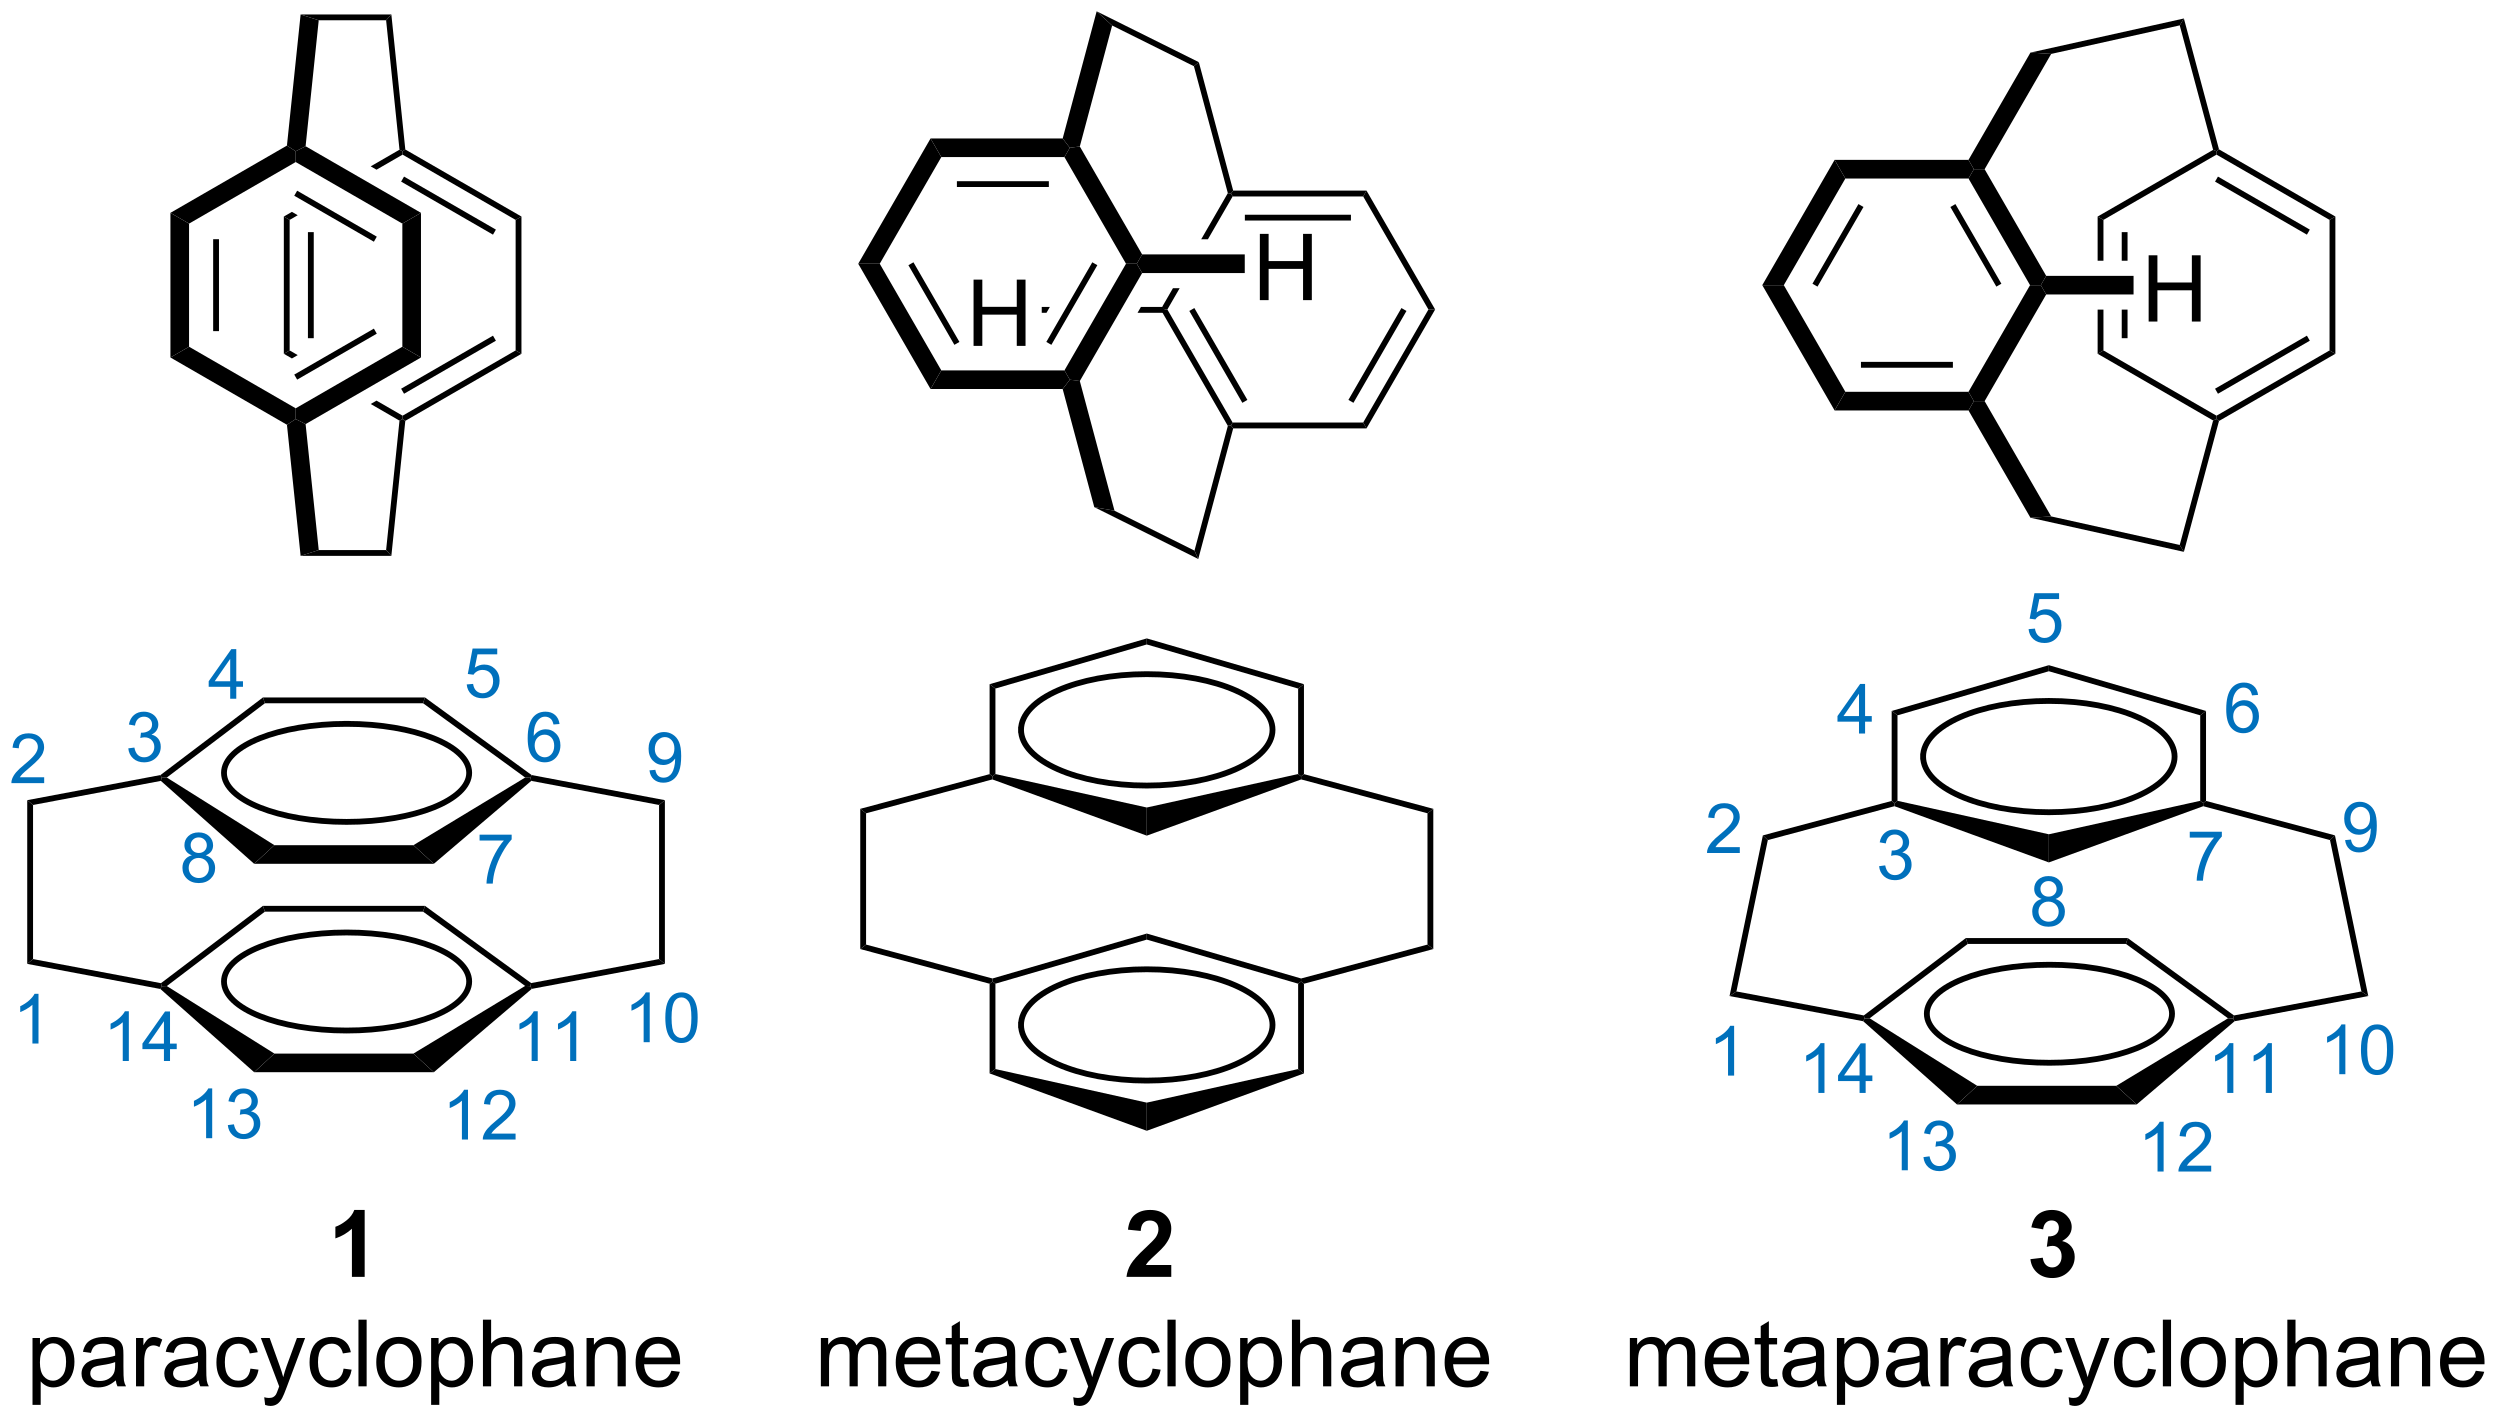 <?xml version="1.0" encoding="UTF-8"?>
<!DOCTYPE svg PUBLIC '-//W3C//DTD SVG 1.0//EN'
          'http://www.w3.org/TR/2001/REC-SVG-20010904/DTD/svg10.dtd'>
<svg stroke-dasharray="none" shape-rendering="auto" xmlns="http://www.w3.org/2000/svg" font-family="'Dialog'" text-rendering="auto" width="589" fill-opacity="1" color-interpolation="auto" color-rendering="auto" preserveAspectRatio="xMidYMid meet" font-size="12px" viewBox="0 0 589 334" fill="black" xmlns:xlink="http://www.w3.org/1999/xlink" stroke="black" image-rendering="auto" stroke-miterlimit="10" stroke-linecap="square" stroke-linejoin="miter" font-style="normal" stroke-width="1" height="334" stroke-dashoffset="0" font-weight="normal" stroke-opacity="1"
><!--Generated by the Batik Graphics2D SVG Generator--><defs id="genericDefs"
  /><g
  ><defs id="defs1"
    ><clipPath clipPathUnits="userSpaceOnUse" id="clipPath1"
      ><path d="M0.825 0.646 L221.327 0.646 L221.327 125.857 L0.825 125.857 L0.825 0.646 Z"
      /></clipPath
      ><clipPath clipPathUnits="userSpaceOnUse" id="clipPath2"
      ><path d="M22.732 47.888 L22.732 169.617 L237.103 169.617 L237.103 47.888 Z"
      /></clipPath
    ></defs
    ><g transform="scale(2.667,2.667) translate(-0.825,-0.646) matrix(1.029,0,0,1.029,-22.557,-48.611)"
    ><path d="M112.156 74.22 L112.156 74.72 L112.564 74.72 L112.853 74.22 ZM120.67 74.22 L120.382 74.72 L122.566 74.72 L122.71 74.47 L122.566 74.22 Z" stroke="none" clip-path="url(#clipPath2)"
    /></g
    ><g transform="matrix(2.743,0,0,2.743,-62.353,-131.353)"
    ><path d="M106.352 77.595 L106.352 71.904 L107.105 71.904 L107.105 74.241 L110.063 74.241 L110.063 71.904 L110.816 71.904 L110.816 77.595 L110.063 77.595 L110.063 74.911 L107.105 74.911 L107.105 77.595 L106.352 77.595 Z" stroke="none" clip-path="url(#clipPath2)"
    /></g
    ><g transform="matrix(2.743,0,0,2.743,-62.353,-131.353)"
    ><path d="M49.18 67.825 L49.18 76.935 L49.68 76.935 L49.68 67.825 ZM47.11 66.486 L47.11 78.274 L47.61 77.986 L47.61 66.774 L47.11 66.486 Z" stroke="none" clip-path="url(#clipPath2)"
    /></g
    ><g transform="matrix(2.743,0,0,2.743,-62.353,-131.353)"
    ><path d="M47.61 77.986 L47.11 78.274 L47.804 78.675 L47.804 78.675 L48.304 78.387 L48.304 78.387 L47.61 77.986 ZM55.071 82.297 L54.571 82.586 L54.571 82.586 L57.045 84.015 L57.31 83.88 L57.31 83.591 L55.071 82.297 Z" stroke="none" clip-path="url(#clipPath2)"
    /></g
    ><g transform="matrix(2.743,0,0,2.743,-62.353,-131.353)"
    ><path d="M65.075 76.718 L57.185 81.273 L57.435 81.706 L65.325 77.151 L65.075 76.718 ZM67.02 77.986 L57.31 83.591 L57.31 83.88 L57.545 84.033 L67.52 78.274 L67.02 77.986 Z" stroke="none" clip-path="url(#clipPath2)"
    /></g
    ><g transform="matrix(2.743,0,0,2.743,-62.353,-131.353)"
    ><path d="M67.52 78.274 L67.02 77.986 L67.02 66.774 L67.52 66.486 Z" stroke="none" clip-path="url(#clipPath2)"
    /></g
    ><g transform="matrix(2.743,0,0,2.743,-62.353,-131.353)"
    ><path d="M57.545 60.727 L57.31 60.88 L57.31 61.169 L67.02 66.774 L67.52 66.486 L57.545 60.727 ZM57.435 63.054 L57.185 63.487 L65.075 68.042 L65.325 67.609 L57.435 63.054 Z" stroke="none" clip-path="url(#clipPath2)"
    /></g
    ><g transform="matrix(2.743,0,0,2.743,-62.353,-131.353)"
    ><path d="M57.045 60.745 L54.571 62.174 L55.071 62.462 L55.071 62.462 L57.31 61.169 L57.31 60.88 L57.045 60.745 ZM47.804 66.084 L47.11 66.486 L47.61 66.774 L48.304 66.373 L48.304 66.373 L47.804 66.084 Z" stroke="none" clip-path="url(#clipPath2)"
    /></g
    ><g transform="matrix(2.743,0,0,2.743,-62.353,-131.353)"
    ><path d="M56.346 49.13 L55.895 49.63 L57.045 60.745 L57.31 60.88 L57.545 60.727 L56.346 49.13 Z" stroke="none" clip-path="url(#clipPath2)"
    /></g
    ><g transform="matrix(2.743,0,0,2.743,-62.353,-131.353)"
    ><path d="M57.31 83.88 L57.045 84.015 L55.895 95.13 L56.346 95.63 L57.545 84.033 L57.31 83.88 Z" stroke="none" clip-path="url(#clipPath2)"
    /></g
    ><g transform="matrix(2.743,0,0,2.743,-62.353,-131.353)"
    ><path d="M57.29 67.092 L58.89 66.168 L58.89 78.592 L57.29 77.668 Z" stroke="none" clip-path="url(#clipPath2)"
    /></g
    ><g transform="matrix(2.743,0,0,2.743,-62.353,-131.353)"
    ><path d="M57.29 77.668 L58.89 78.592 L48.98 84.313 L48.13 83.88 L48.13 82.956 ZM54.845 76.112 L48.005 80.061 L48.255 80.494 L55.095 76.545 Z" stroke="none" clip-path="url(#clipPath2)"
    /></g
    ><g transform="matrix(2.743,0,0,2.743,-62.353,-131.353)"
    ><path d="M48.13 82.956 L48.13 83.88 L47.377 84.369 L37.37 78.592 L38.97 77.668 Z" stroke="none" clip-path="url(#clipPath2)"
    /></g
    ><g transform="matrix(2.743,0,0,2.743,-62.353,-131.353)"
    ><path d="M38.97 77.668 L37.37 78.592 L37.37 66.168 L38.97 67.092 ZM41.54 76.329 L41.54 68.431 L41.04 68.431 L41.04 76.329 Z" stroke="none" clip-path="url(#clipPath2)"
    /></g
    ><g transform="matrix(2.743,0,0,2.743,-62.353,-131.353)"
    ><path d="M38.97 67.092 L37.37 66.168 L47.377 60.391 L48.13 60.88 L48.13 61.804 Z" stroke="none" clip-path="url(#clipPath2)"
    /></g
    ><g transform="matrix(2.743,0,0,2.743,-62.353,-131.353)"
    ><path d="M48.13 61.804 L48.13 60.88 L48.98 60.447 L58.89 66.168 L57.29 67.092 ZM48.005 64.699 L54.845 68.648 L55.095 68.215 L48.255 64.266 Z" stroke="none" clip-path="url(#clipPath2)"
    /></g
    ><g transform="matrix(2.743,0,0,2.743,-62.353,-131.353)"
    ><path d="M48.98 60.447 L48.13 60.88 L47.377 60.391 L48.552 49.13 L50.108 49.63 Z" stroke="none" clip-path="url(#clipPath2)"
    /></g
    ><g transform="matrix(2.743,0,0,2.743,-62.353,-131.353)"
    ><path d="M47.377 84.369 L48.13 83.88 L48.98 84.313 L50.108 95.13 L48.552 95.63 Z" stroke="none" clip-path="url(#clipPath2)"
    /></g
    ><g transform="matrix(2.743,0,0,2.743,-62.353,-131.353)"
    ><path d="M50.108 49.63 L48.552 49.13 L56.346 49.13 L55.895 49.63 Z" stroke="none" clip-path="url(#clipPath2)"
    /></g
    ><g transform="matrix(2.743,0,0,2.743,-62.353,-131.353)"
    ><path d="M48.552 95.63 L50.108 95.13 L55.895 95.13 L56.346 95.63 Z" stroke="none" clip-path="url(#clipPath2)"
    /></g
    ><g transform="matrix(2.743,0,0,2.743,-62.353,-131.353)"
    ><path d="M140.104 64.26 L139.816 64.76 L128.604 64.76 L128.46 64.51 L128.652 64.26 ZM138.765 66.33 L129.655 66.33 L129.655 66.83 L138.765 66.83 Z" stroke="none" clip-path="url(#clipPath2)"
    /></g
    ><g transform="matrix(2.743,0,0,2.743,-62.353,-131.353)"
    ><path d="M128.192 64.475 L125.903 68.44 L126.48 68.44 L128.604 64.76 L128.46 64.51 L128.192 64.475 ZM123.478 72.64 L122.566 74.22 L122.71 74.47 L122.999 74.47 L124.055 72.64 Z" stroke="none" clip-path="url(#clipPath2)"
    /></g
    ><g transform="matrix(2.743,0,0,2.743,-62.353,-131.353)"
    ><path d="M125.317 74.345 L124.884 74.595 L129.439 82.485 L129.872 82.235 L125.317 74.345 ZM122.71 74.47 L122.566 74.72 L128.192 84.465 L128.46 84.43 L128.604 84.18 L122.999 74.47 Z" stroke="none" clip-path="url(#clipPath2)"
    /></g
    ><g transform="matrix(2.743,0,0,2.743,-62.353,-131.353)"
    ><path d="M128.652 84.68 L128.46 84.43 L128.604 84.18 L139.816 84.18 L140.104 84.68 Z" stroke="none" clip-path="url(#clipPath2)"
    /></g
    ><g transform="matrix(2.743,0,0,2.743,-62.353,-131.353)"
    ><path d="M140.104 84.68 L139.816 84.18 L145.421 74.47 L145.999 74.47 ZM138.981 82.485 L143.536 74.595 L143.103 74.345 L138.548 82.235 Z" stroke="none" clip-path="url(#clipPath2)"
    /></g
    ><g transform="matrix(2.743,0,0,2.743,-62.353,-131.353)"
    ><path d="M145.999 74.47 L145.421 74.47 L139.816 64.76 L140.104 64.26 Z" stroke="none" clip-path="url(#clipPath2)"
    /></g
    ><g transform="matrix(2.743,0,0,2.743,-62.353,-131.353)"
    ><path d="M114.006 59.78 L114.62 60.58 L114.158 61.38 L103.582 61.38 L102.658 59.78 ZM112.819 63.45 L104.921 63.45 L104.921 63.95 L112.819 63.95 Z" stroke="none" clip-path="url(#clipPath2)"
    /></g
    ><g transform="matrix(2.743,0,0,2.743,-62.353,-131.353)"
    ><path d="M102.658 59.78 L103.582 61.38 L98.294 70.54 L96.446 70.54 Z" stroke="none" clip-path="url(#clipPath2)"
    /></g
    ><g transform="matrix(2.743,0,0,2.743,-62.353,-131.353)"
    ><path d="M96.446 70.54 L98.294 70.54 L103.582 79.7 L102.658 81.3 ZM100.756 70.665 L104.705 77.505 L105.138 77.255 L101.189 70.415 Z" stroke="none" clip-path="url(#clipPath2)"
    /></g
    ><g transform="matrix(2.743,0,0,2.743,-62.353,-131.353)"
    ><path d="M102.658 81.3 L103.582 79.7 L114.158 79.7 L114.62 80.5 L114.006 81.3 Z" stroke="none" clip-path="url(#clipPath2)"
    /></g
    ><g transform="matrix(2.743,0,0,2.743,-62.353,-131.353)"
    ><path d="M115.478 80.613 L114.62 80.5 L114.158 79.7 L119.446 70.54 L120.37 70.54 L120.832 71.34 ZM113.035 77.505 L116.984 70.665 L116.551 70.415 L112.602 77.255 Z" stroke="none" clip-path="url(#clipPath2)"
    /></g
    ><g transform="matrix(2.743,0,0,2.743,-62.353,-131.353)"
    ><path d="M120.832 69.74 L120.37 70.54 L119.446 70.54 L114.158 61.38 L114.62 60.58 L115.478 60.467 Z" stroke="none" clip-path="url(#clipPath2)"
    /></g
    ><g transform="matrix(2.743,0,0,2.743,-62.353,-131.353)"
    ><path d="M130.942 73.665 L130.942 67.974 L131.695 67.974 L131.695 70.311 L134.653 70.311 L134.653 67.974 L135.406 67.974 L135.406 73.665 L134.653 73.665 L134.653 70.981 L131.695 70.981 L131.695 73.665 L130.942 73.665 Z" stroke="none" clip-path="url(#clipPath2)"
    /></g
    ><g transform="matrix(2.743,0,0,2.743,-62.353,-131.353)"
    ><path d="M120.832 71.34 L120.37 70.54 L120.832 69.74 L129.646 69.74 L129.646 71.34 Z" stroke="none" clip-path="url(#clipPath2)"
    /></g
    ><g transform="matrix(2.743,0,0,2.743,-62.353,-131.353)"
    ><path d="M115.478 60.467 L114.62 60.58 L114.006 59.78 L116.925 48.86 L118.255 50.08 Z" stroke="none" clip-path="url(#clipPath2)"
    /></g
    ><g transform="matrix(2.743,0,0,2.743,-62.353,-131.353)"
    ><path d="M114.006 81.3 L114.62 80.5 L115.478 80.613 L118.459 91.754 L116.721 91.446 Z" stroke="none" clip-path="url(#clipPath2)"
    /></g
    ><g transform="matrix(2.743,0,0,2.743,-62.353,-131.353)"
    ><path d="M128.652 64.26 L128.46 64.51 L128.192 64.475 L125.278 53.574 L125.702 53.226 Z" stroke="none" clip-path="url(#clipPath2)"
    /></g
    ><g transform="matrix(2.743,0,0,2.743,-62.353,-131.353)"
    ><path d="M128.192 84.465 L128.46 84.43 L128.652 84.68 L125.652 95.9 L125.328 95.18 Z" stroke="none" clip-path="url(#clipPath2)"
    /></g
    ><g transform="matrix(2.743,0,0,2.743,-62.353,-131.353)"
    ><path d="M118.255 50.08 L116.925 48.86 L125.702 53.226 L125.278 53.574 Z" stroke="none" clip-path="url(#clipPath2)"
    /></g
    ><g transform="matrix(2.743,0,0,2.743,-62.353,-131.353)"
    ><path d="M116.721 91.446 L118.459 91.754 L125.328 95.18 L125.652 95.9 Z" stroke="none" clip-path="url(#clipPath2)"
    /></g
    ><g transform="matrix(2.743,0,0,2.743,-62.353,-131.353)"
    ><path d="M45.316 125.69 L45.484 126.19 L37.059 132.581 L36.62 132.6 L36.557 132.334 Z" stroke="none" clip-path="url(#clipPath2)"
    /></g
    ><g transform="matrix(2.743,0,0,2.743,-62.353,-131.353)"
    ><path d="M36.507 132.833 L36.62 132.6 L37.059 132.581 L46.3 138.38 L44.56 139.98 Z" stroke="none" clip-path="url(#clipPath2)"
    /></g
    ><g transform="matrix(2.743,0,0,2.743,-62.353,-131.353)"
    ><path d="M44.56 139.98 L46.3 138.38 L58.239 138.38 L59.994 139.98 Z" stroke="none" clip-path="url(#clipPath2)"
    /></g
    ><g transform="matrix(2.743,0,0,2.743,-62.353,-131.353)"
    ><path d="M59.994 139.98 L58.239 138.38 L67.839 132.571 L68.29 132.59 L68.4 132.824 Z" stroke="none" clip-path="url(#clipPath2)"
    /></g
    ><g transform="matrix(2.743,0,0,2.743,-62.353,-131.353)"
    ><path d="M68.35 132.324 L68.29 132.59 L67.839 132.571 L59.069 126.19 L59.231 125.69 Z" stroke="none" clip-path="url(#clipPath2)"
    /></g
    ><g transform="matrix(2.743,0,0,2.743,-62.353,-131.353)"
    ><path d="M45.484 126.19 L45.316 125.69 L59.231 125.69 L59.069 126.19 Z" stroke="none" clip-path="url(#clipPath2)"
    /></g
    ><g transform="matrix(2.743,0,0,2.743,-62.353,-131.353)"
    ><path d="M45.316 107.79 L45.484 108.29 L37.059 114.671 L36.62 114.69 L36.516 114.455 Z" stroke="none" clip-path="url(#clipPath2)"
    /></g
    ><g transform="matrix(2.743,0,0,2.743,-62.353,-131.353)"
    ><path d="M36.547 114.958 L36.62 114.69 L37.059 114.671 L46.3 120.48 L44.56 122.08 Z" stroke="none" clip-path="url(#clipPath2)"
    /></g
    ><g transform="matrix(2.743,0,0,2.743,-62.353,-131.353)"
    ><path d="M44.56 122.08 L46.3 120.48 L58.239 120.48 L59.994 122.08 Z" stroke="none" clip-path="url(#clipPath2)"
    /></g
    ><g transform="matrix(2.743,0,0,2.743,-62.353,-131.353)"
    ><path d="M59.994 122.08 L58.239 120.48 L67.839 114.671 L68.29 114.69 L68.36 114.958 Z" stroke="none" clip-path="url(#clipPath2)"
    /></g
    ><g transform="matrix(2.743,0,0,2.743,-62.353,-131.353)"
    ><path d="M68.392 114.455 L68.29 114.69 L67.839 114.671 L59.069 108.29 L59.231 107.79 Z" stroke="none" clip-path="url(#clipPath2)"
    /></g
    ><g transform="matrix(2.743,0,0,2.743,-62.353,-131.353)"
    ><path d="M45.484 108.29 L45.316 107.79 L59.231 107.79 L59.069 108.29 Z" stroke="none" clip-path="url(#clipPath2)"
    /></g
    ><g transform="matrix(2.743,0,0,2.743,-62.353,-131.353)"
    ><path d="M36.516 114.455 L36.62 114.69 L36.547 114.958 L25.57 117.027 L25.07 116.613 Z" stroke="none" clip-path="url(#clipPath2)"
    /></g
    ><g transform="matrix(2.743,0,0,2.743,-62.353,-131.353)"
    ><path d="M68.36 114.958 L68.29 114.69 L68.392 114.455 L79.84 116.613 L79.34 117.027 Z" stroke="none" clip-path="url(#clipPath2)"
    /></g
    ><g transform="matrix(2.743,0,0,2.743,-62.353,-131.353)"
    ><path d="M68.4 132.824 L68.29 132.59 L68.35 132.324 L79.34 130.262 L79.84 130.677 Z" stroke="none" clip-path="url(#clipPath2)"
    /></g
    ><g transform="matrix(2.743,0,0,2.743,-62.353,-131.353)"
    ><path d="M36.557 132.334 L36.62 132.6 L36.507 132.833 L25.07 130.677 L25.57 130.263 Z" stroke="none" clip-path="url(#clipPath2)"
    /></g
    ><g transform="matrix(2.743,0,0,2.743,-62.353,-131.353)"
    ><path d="M25.07 116.613 L25.57 117.027 L25.57 130.263 L25.07 130.677 Z" stroke="none" clip-path="url(#clipPath2)"
    /></g
    ><g transform="matrix(2.743,0,0,2.743,-62.353,-131.353)"
    ><path d="M79.34 117.027 L79.84 116.613 L79.84 130.677 L79.34 130.262 Z" stroke="none" clip-path="url(#clipPath2)"
    /></g
    ><g stroke-width="0.5" transform="matrix(2.743,0,0,2.743,-62.353,-131.353)"
    ><path fill="none" d="M52.5 110.06 C58.316 110.06 63.03 111.945 63.03 114.27 C63.03 116.595 58.316 118.48 52.5 118.48 C46.684 118.48 41.97 116.595 41.97 114.27 C41.97 111.945 46.684 110.06 52.5 110.06" clip-path="url(#clipPath2)"
    /></g
    ><g stroke-width="0.5" transform="matrix(2.743,0,0,2.743,-62.353,-131.353)"
    ><path fill="none" d="M52.5 127.98 C58.316 127.98 63.03 129.865 63.03 132.19 C63.03 134.515 58.316 136.4 52.5 136.4 C46.684 136.4 41.97 134.515 41.97 132.19 C41.97 129.865 46.684 127.98 52.5 127.98" clip-path="url(#clipPath2)"
    /></g
    ><g transform="matrix(2.743,0,0,2.743,-62.353,-131.353)"
    ><path d="M107.73 132.382 L107.98 132.19 L108.23 132.377 L108.23 139.71 L107.73 140.084 Z" stroke="none" clip-path="url(#clipPath2)"
    /></g
    ><g transform="matrix(2.743,0,0,2.743,-62.353,-131.353)"
    ><path d="M107.73 140.084 L108.23 139.71 L121.23 142.594 L121.23 145.012 Z" stroke="none" clip-path="url(#clipPath2)"
    /></g
    ><g transform="matrix(2.743,0,0,2.743,-62.353,-131.353)"
    ><path d="M121.23 145.012 L121.23 142.594 L134.23 139.71 L134.73 140.084 Z" stroke="none" clip-path="url(#clipPath2)"
    /></g
    ><g transform="matrix(2.743,0,0,2.743,-62.353,-131.353)"
    ><path d="M134.73 140.084 L134.23 139.71 L134.23 132.377 L134.48 132.19 L134.73 132.382 Z" stroke="none" clip-path="url(#clipPath2)"
    /></g
    ><g transform="matrix(2.743,0,0,2.743,-62.353,-131.353)"
    ><path d="M134.483 131.93 L134.48 132.19 L134.23 132.377 L121.23 128.59 L121.23 128.07 Z" stroke="none" clip-path="url(#clipPath2)"
    /></g
    ><g transform="matrix(2.743,0,0,2.743,-62.353,-131.353)"
    ><path d="M121.23 128.07 L121.23 128.59 L108.23 132.377 L107.98 132.19 L107.977 131.93 Z" stroke="none" clip-path="url(#clipPath2)"
    /></g
    ><g stroke-width="0.5" transform="matrix(2.743,0,0,2.743,-62.353,-131.353)"
    ><path fill="none" d="M110.43 135.92 C110.43 138.56 115.27 140.7 121.23 140.7 C127.19 140.7 132.03 138.56 132.03 135.92 C132.03 133.28 127.19 131.14 121.23 131.14 C115.27 131.14 110.43 133.28 110.43 135.92" clip-path="url(#clipPath2)"
    /></g
    ><g transform="matrix(2.743,0,0,2.743,-62.353,-131.353)"
    ><path d="M107.73 106.652 L108.23 107.028 L108.23 114.37 L107.98 114.57 L107.73 114.378 Z" stroke="none" clip-path="url(#clipPath2)"
    /></g
    ><g transform="matrix(2.743,0,0,2.743,-62.353,-131.353)"
    ><path d="M107.969 114.832 L107.98 114.57 L108.23 114.37 L121.23 117.245 L121.23 119.662 Z" stroke="none" clip-path="url(#clipPath2)"
    /></g
    ><g transform="matrix(2.743,0,0,2.743,-62.353,-131.353)"
    ><path d="M121.23 119.662 L121.23 117.245 L134.23 114.37 L134.48 114.57 L134.49 114.832 Z" stroke="none" clip-path="url(#clipPath2)"
    /></g
    ><g transform="matrix(2.743,0,0,2.743,-62.353,-131.353)"
    ><path d="M134.73 114.378 L134.48 114.57 L134.23 114.37 L134.23 107.028 L134.73 106.652 Z" stroke="none" clip-path="url(#clipPath2)"
    /></g
    ><g transform="matrix(2.743,0,0,2.743,-62.353,-131.353)"
    ><path d="M134.73 106.652 L134.23 107.028 L121.23 103.24 L121.23 102.72 Z" stroke="none" clip-path="url(#clipPath2)"
    /></g
    ><g transform="matrix(2.743,0,0,2.743,-62.353,-131.353)"
    ><path d="M121.23 102.72 L121.23 103.24 L108.23 107.028 L107.73 106.652 Z" stroke="none" clip-path="url(#clipPath2)"
    /></g
    ><g stroke-width="0.5" transform="matrix(2.743,0,0,2.743,-62.353,-131.353)"
    ><path fill="none" d="M110.43 110.57 C110.43 113.21 115.27 115.36 121.23 115.36 C127.19 115.36 132.03 113.21 132.03 110.57 C132.03 107.93 127.19 105.79 121.23 105.79 C115.27 105.79 110.43 107.93 110.43 110.57" clip-path="url(#clipPath2)"
    /></g
    ><g transform="matrix(2.743,0,0,2.743,-62.353,-131.353)"
    ><path d="M134.73 132.382 L134.48 132.19 L134.483 131.93 L145.34 129.018 L145.84 129.402 Z" stroke="none" clip-path="url(#clipPath2)"
    /></g
    ><g transform="matrix(2.743,0,0,2.743,-62.353,-131.353)"
    ><path d="M107.977 131.93 L107.98 132.19 L107.73 132.382 L96.62 129.402 L97.12 129.018 Z" stroke="none" clip-path="url(#clipPath2)"
    /></g
    ><g transform="matrix(2.743,0,0,2.743,-62.353,-131.353)"
    ><path d="M134.49 114.832 L134.48 114.57 L134.73 114.378 L145.84 117.358 L145.34 117.742 Z" stroke="none" clip-path="url(#clipPath2)"
    /></g
    ><g transform="matrix(2.743,0,0,2.743,-62.353,-131.353)"
    ><path d="M107.73 114.378 L107.98 114.57 L107.969 114.832 L97.12 117.742 L96.62 117.358 Z" stroke="none" clip-path="url(#clipPath2)"
    /></g
    ><g transform="matrix(2.743,0,0,2.743,-62.353,-131.353)"
    ><path d="M96.62 117.358 L97.12 117.742 L97.12 129.018 L96.62 129.402 Z" stroke="none" clip-path="url(#clipPath2)"
    /></g
    ><g transform="matrix(2.743,0,0,2.743,-62.353,-131.353)"
    ><path d="M145.84 129.402 L145.34 129.018 L145.34 117.742 L145.84 117.358 Z" stroke="none" clip-path="url(#clipPath2)"
    /></g
    ><g transform="matrix(2.743,0,0,2.743,-62.353,-131.353)"
    ><path d="M202.9 66.486 L202.9 70.28 L203.4 70.28 L203.4 66.774 L202.9 66.486 ZM204.97 67.825 L204.97 70.28 L205.47 70.28 L205.47 67.825 ZM204.97 74.48 L204.97 76.935 L205.47 76.935 L205.47 74.48 ZM202.9 74.48 L202.9 78.274 L203.4 77.986 L203.4 74.48 Z" stroke="none" clip-path="url(#clipPath2)"
    /></g
    ><g transform="matrix(2.743,0,0,2.743,-62.353,-131.353)"
    ><path d="M202.9 78.274 L203.4 77.986 L213.11 83.591 L213.11 83.88 L212.819 84.001 Z" stroke="none" clip-path="url(#clipPath2)"
    /></g
    ><g transform="matrix(2.743,0,0,2.743,-62.353,-131.353)"
    ><path d="M213.325 84.045 L213.11 83.88 L213.11 83.591 L222.82 77.986 L223.32 78.274 ZM213.235 81.706 L221.125 77.151 L220.875 76.718 L212.985 81.273 Z" stroke="none" clip-path="url(#clipPath2)"
    /></g
    ><g transform="matrix(2.743,0,0,2.743,-62.353,-131.353)"
    ><path d="M223.32 78.274 L222.82 77.986 L222.82 66.774 L223.32 66.486 Z" stroke="none" clip-path="url(#clipPath2)"
    /></g
    ><g transform="matrix(2.743,0,0,2.743,-62.353,-131.353)"
    ><path d="M223.32 66.486 L222.82 66.774 L213.11 61.169 L213.11 60.88 L213.325 60.715 ZM221.125 67.609 L213.235 63.054 L212.985 63.487 L220.875 68.042 Z" stroke="none" clip-path="url(#clipPath2)"
    /></g
    ><g transform="matrix(2.743,0,0,2.743,-62.353,-131.353)"
    ><path d="M212.819 60.759 L213.11 60.88 L213.11 61.169 L203.4 66.774 L202.9 66.486 Z" stroke="none" clip-path="url(#clipPath2)"
    /></g
    ><g transform="matrix(2.743,0,0,2.743,-62.353,-131.353)"
    ><path d="M180.308 83.14 L181.232 81.54 L191.808 81.54 L192.27 82.34 L191.808 83.14 ZM182.571 79.47 L190.469 79.47 L190.469 78.97 L182.571 78.97 Z" stroke="none" clip-path="url(#clipPath2)"
    /></g
    ><g transform="matrix(2.743,0,0,2.743,-62.353,-131.353)"
    ><path d="M193.194 82.34 L192.27 82.34 L191.808 81.54 L197.096 72.38 L198.02 72.38 L198.482 73.18 Z" stroke="none" clip-path="url(#clipPath2)"
    /></g
    ><g transform="matrix(2.743,0,0,2.743,-62.353,-131.353)"
    ><path d="M198.482 71.58 L198.02 72.38 L197.096 72.38 L191.808 63.22 L192.27 62.42 L193.194 62.42 ZM194.634 72.255 L190.685 65.415 L190.252 65.665 L194.201 72.505 Z" stroke="none" clip-path="url(#clipPath2)"
    /></g
    ><g transform="matrix(2.743,0,0,2.743,-62.353,-131.353)"
    ><path d="M191.808 61.62 L192.27 62.42 L191.808 63.22 L181.232 63.22 L180.308 61.62 Z" stroke="none" clip-path="url(#clipPath2)"
    /></g
    ><g transform="matrix(2.743,0,0,2.743,-62.353,-131.353)"
    ><path d="M180.308 61.62 L181.232 63.22 L175.944 72.38 L174.096 72.38 ZM182.355 65.415 L178.406 72.255 L178.839 72.505 L182.788 65.665 Z" stroke="none" clip-path="url(#clipPath2)"
    /></g
    ><g transform="matrix(2.743,0,0,2.743,-62.353,-131.353)"
    ><path d="M174.096 72.38 L175.944 72.38 L181.232 81.54 L180.308 83.14 Z" stroke="none" clip-path="url(#clipPath2)"
    /></g
    ><g transform="matrix(2.743,0,0,2.743,-62.353,-131.353)"
    ><path d="M207.282 75.505 L207.282 69.814 L208.035 69.814 L208.035 72.151 L210.993 72.151 L210.993 69.814 L211.746 69.814 L211.746 75.505 L210.993 75.505 L210.993 72.821 L208.035 72.821 L208.035 75.505 L207.282 75.505 Z" stroke="none" clip-path="url(#clipPath2)"
    /></g
    ><g transform="matrix(2.743,0,0,2.743,-62.353,-131.353)"
    ><path d="M198.482 73.18 L198.02 72.38 L198.482 71.58 L205.986 71.58 L205.986 73.18 Z" stroke="none" clip-path="url(#clipPath2)"
    /></g
    ><g transform="matrix(2.743,0,0,2.743,-62.353,-131.353)"
    ><path d="M193.194 62.42 L192.27 62.42 L191.808 61.62 L197.13 52.402 L198.91 52.518 Z" stroke="none" clip-path="url(#clipPath2)"
    /></g
    ><g transform="matrix(2.743,0,0,2.743,-62.353,-131.353)"
    ><path d="M191.808 83.14 L192.27 82.34 L193.194 82.34 L198.91 92.242 L197.13 92.358 Z" stroke="none" clip-path="url(#clipPath2)"
    /></g
    ><g transform="matrix(2.743,0,0,2.743,-62.353,-131.353)"
    ><path d="M212.819 84.001 L213.11 83.88 L213.325 84.045 L210.309 95.286 L209.951 94.694 Z" stroke="none" clip-path="url(#clipPath2)"
    /></g
    ><g transform="matrix(2.743,0,0,2.743,-62.353,-131.353)"
    ><path d="M213.325 60.715 L213.11 60.88 L212.819 60.759 L209.951 50.066 L210.309 49.474 Z" stroke="none" clip-path="url(#clipPath2)"
    /></g
    ><g transform="matrix(2.743,0,0,2.743,-62.353,-131.353)"
    ><path d="M198.91 52.518 L197.13 52.402 L210.309 49.474 L209.951 50.066 Z" stroke="none" clip-path="url(#clipPath2)"
    /></g
    ><g transform="matrix(2.743,0,0,2.743,-62.353,-131.353)"
    ><path d="M197.13 92.358 L198.91 92.242 L209.951 94.694 L210.309 95.286 Z" stroke="none" clip-path="url(#clipPath2)"
    /></g
    ><g transform="matrix(2.743,0,0,2.743,-62.353,-131.353)"
    ><path d="M191.576 128.46 L191.744 128.96 L183.319 135.351 L182.88 135.37 L182.817 135.104 Z" stroke="none" clip-path="url(#clipPath2)"
    /></g
    ><g transform="matrix(2.743,0,0,2.743,-62.353,-131.353)"
    ><path d="M182.767 135.603 L182.88 135.37 L183.319 135.351 L192.56 141.15 L190.82 142.75 Z" stroke="none" clip-path="url(#clipPath2)"
    /></g
    ><g transform="matrix(2.743,0,0,2.743,-62.353,-131.353)"
    ><path d="M190.82 142.75 L192.56 141.15 L204.498 141.15 L206.254 142.75 Z" stroke="none" clip-path="url(#clipPath2)"
    /></g
    ><g transform="matrix(2.743,0,0,2.743,-62.353,-131.353)"
    ><path d="M206.254 142.75 L204.498 141.15 L214.099 135.351 L214.55 135.37 L214.66 135.604 Z" stroke="none" clip-path="url(#clipPath2)"
    /></g
    ><g transform="matrix(2.743,0,0,2.743,-62.353,-131.353)"
    ><path d="M214.61 135.104 L214.55 135.37 L214.099 135.351 L205.329 128.96 L205.491 128.46 Z" stroke="none" clip-path="url(#clipPath2)"
    /></g
    ><g transform="matrix(2.743,0,0,2.743,-62.353,-131.353)"
    ><path d="M191.744 128.96 L191.576 128.46 L205.491 128.46 L205.329 128.96 Z" stroke="none" clip-path="url(#clipPath2)"
    /></g
    ><g transform="matrix(2.743,0,0,2.743,-62.353,-131.353)"
    ><path d="M214.66 135.604 L214.55 135.37 L214.61 135.104 L225.554 133.042 L226.147 133.439 Z" stroke="none" clip-path="url(#clipPath2)"
    /></g
    ><g transform="matrix(2.743,0,0,2.743,-62.353,-131.353)"
    ><path d="M182.817 135.104 L182.88 135.37 L182.767 135.603 L171.284 133.439 L171.876 133.042 Z" stroke="none" clip-path="url(#clipPath2)"
    /></g
    ><g stroke-width="0.5" transform="matrix(2.743,0,0,2.743,-62.353,-131.353)"
    ><path fill="none" d="M198.76 130.75 C204.576 130.75 209.29 132.635 209.29 134.96 C209.29 137.285 204.576 139.17 198.76 139.17 C192.944 139.17 188.23 137.285 188.23 134.96 C188.23 132.635 192.944 130.75 198.76 130.75" clip-path="url(#clipPath2)"
    /></g
    ><g transform="matrix(2.743,0,0,2.743,-62.353,-131.353)"
    ><path d="M185.21 108.952 L185.71 109.328 L185.71 116.67 L185.46 116.87 L185.21 116.678 Z" stroke="none" clip-path="url(#clipPath2)"
    /></g
    ><g transform="matrix(2.743,0,0,2.743,-62.353,-131.353)"
    ><path d="M185.449 117.132 L185.46 116.87 L185.71 116.67 L198.71 119.544 L198.71 121.962 Z" stroke="none" clip-path="url(#clipPath2)"
    /></g
    ><g transform="matrix(2.743,0,0,2.743,-62.353,-131.353)"
    ><path d="M198.71 121.962 L198.71 119.544 L211.71 116.67 L211.96 116.87 L211.971 117.132 Z" stroke="none" clip-path="url(#clipPath2)"
    /></g
    ><g transform="matrix(2.743,0,0,2.743,-62.353,-131.353)"
    ><path d="M212.21 116.678 L211.96 116.87 L211.71 116.67 L211.71 109.328 L212.21 108.952 Z" stroke="none" clip-path="url(#clipPath2)"
    /></g
    ><g transform="matrix(2.743,0,0,2.743,-62.353,-131.353)"
    ><path d="M212.21 108.952 L211.71 109.328 L198.71 105.54 L198.71 105.02 Z" stroke="none" clip-path="url(#clipPath2)"
    /></g
    ><g transform="matrix(2.743,0,0,2.743,-62.353,-131.353)"
    ><path d="M198.71 105.02 L198.71 105.54 L185.71 109.328 L185.21 108.952 Z" stroke="none" clip-path="url(#clipPath2)"
    /></g
    ><g stroke-width="0.5" transform="matrix(2.743,0,0,2.743,-62.353,-131.353)"
    ><path fill="none" d="M187.91 112.87 C187.91 115.51 192.75 117.65 198.71 117.65 C204.67 117.65 209.51 115.51 209.51 112.87 C209.51 110.23 204.67 108.09 198.71 108.09 C192.75 108.09 187.91 110.23 187.91 112.87" clip-path="url(#clipPath2)"
    /></g
    ><g transform="matrix(2.743,0,0,2.743,-62.353,-131.353)"
    ><path d="M211.971 117.132 L211.96 116.87 L212.21 116.678 L223.284 119.638 L222.857 120.042 Z" stroke="none" clip-path="url(#clipPath2)"
    /></g
    ><g transform="matrix(2.743,0,0,2.743,-62.353,-131.353)"
    ><path d="M185.21 116.678 L185.46 116.87 L185.449 117.132 L174.573 120.042 L174.147 119.638 Z" stroke="none" clip-path="url(#clipPath2)"
    /></g
    ><g transform="matrix(2.743,0,0,2.743,-62.353,-131.353)"
    ><path d="M222.857 120.042 L223.284 119.638 L226.147 133.439 L225.554 133.042 Z" stroke="none" clip-path="url(#clipPath2)"
    /></g
    ><g transform="matrix(2.743,0,0,2.743,-62.353,-131.353)"
    ><path d="M174.147 119.638 L174.573 120.042 L171.876 133.042 L171.284 133.439 Z" stroke="none" clip-path="url(#clipPath2)"
    /></g
    ><g transform="matrix(2.743,0,0,2.743,-62.353,-131.353)"
    ><path d="M54.054 157.56 L52.958 157.56 L52.958 153.422 Q52.356 153.984 51.538 154.255 L51.538 153.258 Q51.968 153.117 52.471 152.727 Q52.976 152.333 53.163 151.81 L54.054 151.81 L54.054 157.56 Z" stroke="none" clip-path="url(#clipPath2)"
    /></g
    ><g transform="matrix(2.743,0,0,2.743,-62.353,-131.353)"
    ><path d="M25.524 168.551 L25.524 162.812 L26.165 162.812 L26.165 163.351 Q26.391 163.033 26.675 162.877 Q26.962 162.718 27.368 162.718 Q27.899 162.718 28.305 162.991 Q28.712 163.265 28.917 163.762 Q29.126 164.26 29.126 164.853 Q29.126 165.491 28.896 166.002 Q28.667 166.51 28.233 166.783 Q27.798 167.054 27.316 167.054 Q26.964 167.054 26.686 166.905 Q26.407 166.757 26.227 166.53 L26.227 168.551 L25.524 168.551 ZM26.16 164.908 Q26.16 165.71 26.483 166.093 Q26.808 166.476 27.269 166.476 Q27.738 166.476 28.071 166.08 Q28.407 165.681 28.407 164.851 Q28.407 164.056 28.079 163.663 Q27.753 163.267 27.3 163.267 Q26.852 163.267 26.506 163.689 Q26.16 164.108 26.16 164.908 ZM32.679 166.447 Q32.288 166.78 31.927 166.918 Q31.567 167.054 31.153 167.054 Q30.468 167.054 30.101 166.72 Q29.734 166.385 29.734 165.866 Q29.734 165.562 29.872 165.309 Q30.012 165.056 30.236 164.905 Q30.46 164.752 30.742 164.674 Q30.95 164.619 31.367 164.569 Q32.218 164.468 32.622 164.327 Q32.624 164.181 32.624 164.142 Q32.624 163.713 32.426 163.538 Q32.156 163.299 31.624 163.299 Q31.13 163.299 30.893 163.473 Q30.656 163.648 30.544 164.088 L29.856 163.994 Q29.95 163.554 30.163 163.283 Q30.38 163.01 30.786 162.864 Q31.192 162.718 31.726 162.718 Q32.257 162.718 32.588 162.843 Q32.921 162.968 33.078 163.158 Q33.234 163.345 33.296 163.635 Q33.333 163.814 33.333 164.283 L33.333 165.22 Q33.333 166.202 33.377 166.463 Q33.421 166.72 33.554 166.96 L32.82 166.96 Q32.71 166.741 32.679 166.447 ZM32.622 164.877 Q32.239 165.033 31.473 165.142 Q31.038 165.205 30.859 165.283 Q30.679 165.361 30.58 165.512 Q30.484 165.663 30.484 165.845 Q30.484 166.127 30.697 166.314 Q30.911 166.502 31.32 166.502 Q31.726 166.502 32.041 166.325 Q32.359 166.148 32.507 165.838 Q32.622 165.601 32.622 165.135 L32.622 164.877 ZM34.415 166.96 L34.415 162.812 L35.048 162.812 L35.048 163.439 Q35.29 162.999 35.493 162.858 Q35.699 162.718 35.946 162.718 Q36.3 162.718 36.667 162.944 L36.425 163.595 Q36.167 163.444 35.91 163.444 Q35.68 163.444 35.495 163.582 Q35.313 163.72 35.235 163.968 Q35.118 164.343 35.118 164.788 L35.118 166.96 L34.415 166.96 ZM39.792 166.447 Q39.402 166.78 39.04 166.918 Q38.68 167.054 38.266 167.054 Q37.581 167.054 37.214 166.72 Q36.847 166.385 36.847 165.866 Q36.847 165.562 36.985 165.309 Q37.126 165.056 37.35 164.905 Q37.574 164.752 37.855 164.674 Q38.063 164.619 38.48 164.569 Q39.331 164.468 39.735 164.327 Q39.738 164.181 39.738 164.142 Q39.738 163.713 39.54 163.538 Q39.269 163.299 38.738 163.299 Q38.243 163.299 38.006 163.473 Q37.769 163.648 37.657 164.088 L36.969 163.994 Q37.063 163.554 37.277 163.283 Q37.493 163.01 37.899 162.864 Q38.305 162.718 38.839 162.718 Q39.37 162.718 39.701 162.843 Q40.035 162.968 40.191 163.158 Q40.347 163.345 40.41 163.635 Q40.446 163.814 40.446 164.283 L40.446 165.22 Q40.446 166.202 40.49 166.463 Q40.535 166.72 40.667 166.96 L39.933 166.96 Q39.824 166.741 39.792 166.447 ZM39.735 164.877 Q39.352 165.033 38.587 165.142 Q38.152 165.205 37.972 165.283 Q37.792 165.361 37.693 165.512 Q37.597 165.663 37.597 165.845 Q37.597 166.127 37.811 166.314 Q38.024 166.502 38.433 166.502 Q38.839 166.502 39.154 166.325 Q39.472 166.148 39.62 165.838 Q39.735 165.601 39.735 165.135 L39.735 164.877 ZM44.242 165.439 L44.934 165.53 Q44.82 166.244 44.354 166.65 Q43.887 167.054 43.208 167.054 Q42.356 167.054 41.838 166.496 Q41.32 165.939 41.32 164.9 Q41.32 164.228 41.541 163.726 Q41.765 163.22 42.221 162.97 Q42.676 162.718 43.21 162.718 Q43.887 162.718 44.317 163.059 Q44.747 163.4 44.867 164.03 L44.184 164.135 Q44.085 163.718 43.838 163.507 Q43.59 163.296 43.239 163.296 Q42.708 163.296 42.374 163.676 Q42.044 164.056 42.044 164.882 Q42.044 165.718 42.364 166.098 Q42.684 166.476 43.2 166.476 Q43.614 166.476 43.89 166.223 Q44.169 165.968 44.242 165.439 ZM45.505 168.559 L45.426 167.898 Q45.656 167.96 45.828 167.96 Q46.062 167.96 46.203 167.882 Q46.343 167.804 46.434 167.663 Q46.499 167.559 46.648 167.14 Q46.669 167.082 46.71 166.968 L45.137 162.812 L45.895 162.812 L46.757 165.213 Q46.926 165.671 47.059 166.174 Q47.179 165.689 47.348 165.228 L48.234 162.812 L48.937 162.812 L47.359 167.03 Q47.106 167.715 46.965 167.973 Q46.778 168.319 46.536 168.481 Q46.294 168.645 45.958 168.645 Q45.755 168.645 45.505 168.559 ZM52.242 165.439 L52.934 165.53 Q52.82 166.244 52.354 166.65 Q51.887 167.054 51.208 167.054 Q50.356 167.054 49.838 166.496 Q49.32 165.939 49.32 164.9 Q49.32 164.228 49.541 163.726 Q49.765 163.22 50.221 162.97 Q50.676 162.718 51.21 162.718 Q51.887 162.718 52.317 163.059 Q52.747 163.4 52.867 164.03 L52.184 164.135 Q52.085 163.718 51.838 163.507 Q51.59 163.296 51.239 163.296 Q50.708 163.296 50.374 163.676 Q50.044 164.056 50.044 164.882 Q50.044 165.718 50.364 166.098 Q50.684 166.476 51.2 166.476 Q51.614 166.476 51.89 166.223 Q52.169 165.968 52.242 165.439 ZM53.52 166.96 L53.52 161.233 L54.223 161.233 L54.223 166.96 L53.52 166.96 ZM55.05 164.885 Q55.05 163.733 55.691 163.179 Q56.227 162.718 56.995 162.718 Q57.852 162.718 58.394 163.278 Q58.938 163.838 58.938 164.827 Q58.938 165.627 58.696 166.088 Q58.456 166.546 57.998 166.801 Q57.54 167.054 56.995 167.054 Q56.126 167.054 55.587 166.496 Q55.05 165.937 55.05 164.885 ZM55.774 164.885 Q55.774 165.681 56.12 166.08 Q56.469 166.476 56.995 166.476 Q57.519 166.476 57.865 166.077 Q58.214 165.679 58.214 164.861 Q58.214 164.093 57.865 163.697 Q57.516 163.299 56.995 163.299 Q56.469 163.299 56.12 163.694 Q55.774 164.088 55.774 164.885 ZM59.762 168.551 L59.762 162.812 L60.403 162.812 L60.403 163.351 Q60.63 163.033 60.913 162.877 Q61.2 162.718 61.606 162.718 Q62.137 162.718 62.544 162.991 Q62.95 163.265 63.156 163.762 Q63.364 164.26 63.364 164.853 Q63.364 165.491 63.135 166.002 Q62.906 166.51 62.471 166.783 Q62.036 167.054 61.554 167.054 Q61.203 167.054 60.924 166.905 Q60.645 166.757 60.465 166.53 L60.465 168.551 L59.762 168.551 ZM60.398 164.908 Q60.398 165.71 60.721 166.093 Q61.046 166.476 61.507 166.476 Q61.976 166.476 62.309 166.08 Q62.645 165.681 62.645 164.851 Q62.645 164.056 62.317 163.663 Q61.992 163.267 61.538 163.267 Q61.09 163.267 60.744 163.689 Q60.398 164.108 60.398 164.908 ZM64.212 166.96 L64.212 161.233 L64.915 161.233 L64.915 163.288 Q65.407 162.718 66.157 162.718 Q66.618 162.718 66.956 162.9 Q67.298 163.08 67.443 163.4 Q67.589 163.72 67.589 164.33 L67.589 166.96 L66.886 166.96 L66.886 164.33 Q66.886 163.804 66.657 163.564 Q66.43 163.322 66.011 163.322 Q65.699 163.322 65.423 163.486 Q65.149 163.648 65.032 163.926 Q64.915 164.202 64.915 164.689 L64.915 166.96 L64.212 166.96 ZM71.367 166.447 Q70.976 166.78 70.614 166.918 Q70.255 167.054 69.841 167.054 Q69.156 167.054 68.788 166.72 Q68.421 166.385 68.421 165.866 Q68.421 165.562 68.559 165.309 Q68.7 165.056 68.924 164.905 Q69.148 164.752 69.429 164.674 Q69.637 164.619 70.054 164.569 Q70.906 164.468 71.309 164.327 Q71.312 164.181 71.312 164.142 Q71.312 163.713 71.114 163.538 Q70.843 163.299 70.312 163.299 Q69.817 163.299 69.58 163.473 Q69.343 163.648 69.231 164.088 L68.544 163.994 Q68.637 163.554 68.851 163.283 Q69.067 163.01 69.473 162.864 Q69.88 162.718 70.413 162.718 Q70.945 162.718 71.275 162.843 Q71.609 162.968 71.765 163.158 Q71.921 163.345 71.984 163.635 Q72.02 163.814 72.02 164.283 L72.02 165.22 Q72.02 166.202 72.064 166.463 Q72.109 166.72 72.242 166.96 L71.507 166.96 Q71.398 166.741 71.367 166.447 ZM71.309 164.877 Q70.927 165.033 70.161 165.142 Q69.726 165.205 69.546 165.283 Q69.367 165.361 69.268 165.512 Q69.171 165.663 69.171 165.845 Q69.171 166.127 69.385 166.314 Q69.598 166.502 70.007 166.502 Q70.413 166.502 70.729 166.325 Q71.046 166.148 71.195 165.838 Q71.309 165.601 71.309 165.135 L71.309 164.877 ZM73.11 166.96 L73.11 162.812 L73.743 162.812 L73.743 163.4 Q74.199 162.718 75.063 162.718 Q75.438 162.718 75.751 162.853 Q76.066 162.986 76.222 163.205 Q76.378 163.424 76.441 163.726 Q76.48 163.921 76.48 164.408 L76.48 166.96 L75.777 166.96 L75.777 164.437 Q75.777 164.007 75.693 163.793 Q75.613 163.58 75.404 163.455 Q75.196 163.327 74.915 163.327 Q74.464 163.327 74.139 163.614 Q73.813 163.898 73.813 164.694 L73.813 166.96 L73.11 166.96 ZM80.398 165.624 L81.124 165.713 Q80.953 166.351 80.486 166.702 Q80.023 167.054 79.302 167.054 Q78.39 167.054 77.856 166.494 Q77.325 165.931 77.325 164.921 Q77.325 163.874 77.864 163.296 Q78.403 162.718 79.262 162.718 Q80.093 162.718 80.619 163.286 Q81.148 163.851 81.148 164.877 Q81.148 164.939 81.145 165.064 L78.052 165.064 Q78.091 165.749 78.437 166.114 Q78.786 166.476 79.304 166.476 Q79.692 166.476 79.966 166.273 Q80.239 166.069 80.398 165.624 ZM78.091 164.486 L80.406 164.486 Q80.359 163.963 80.14 163.702 Q79.804 163.296 79.27 163.296 Q78.786 163.296 78.455 163.621 Q78.124 163.944 78.091 164.486 Z" stroke="none" clip-path="url(#clipPath2)"
    /></g
    ><g transform="matrix(2.743,0,0,2.743,-62.353,-131.353)"
    ><path d="M123.334 156.539 L123.334 157.56 L119.487 157.56 Q119.55 156.982 119.862 156.464 Q120.175 155.945 121.097 155.091 Q121.839 154.399 122.006 154.154 Q122.232 153.813 122.232 153.482 Q122.232 153.115 122.034 152.917 Q121.839 152.719 121.49 152.719 Q121.146 152.719 120.943 152.927 Q120.74 153.133 120.709 153.615 L119.615 153.505 Q119.714 152.599 120.23 152.206 Q120.745 151.81 121.519 151.81 Q122.365 151.81 122.849 152.268 Q123.334 152.724 123.334 153.404 Q123.334 153.789 123.196 154.141 Q123.058 154.49 122.756 154.873 Q122.558 155.125 122.037 155.602 Q121.519 156.078 121.378 156.234 Q121.24 156.391 121.154 156.539 L123.334 156.539 Z" stroke="none" clip-path="url(#clipPath2)"
    /></g
    ><g transform="matrix(2.743,0,0,2.743,-62.353,-131.353)"
    ><path d="M93.237 166.96 L93.237 162.812 L93.865 162.812 L93.865 163.392 Q94.06 163.088 94.383 162.903 Q94.709 162.718 95.123 162.718 Q95.584 162.718 95.878 162.911 Q96.175 163.101 96.295 163.444 Q96.787 162.718 97.576 162.718 Q98.193 162.718 98.524 163.059 Q98.857 163.4 98.857 164.111 L98.857 166.96 L98.159 166.96 L98.159 164.345 Q98.159 163.924 98.089 163.739 Q98.021 163.554 97.842 163.442 Q97.662 163.327 97.42 163.327 Q96.982 163.327 96.693 163.619 Q96.404 163.908 96.404 164.549 L96.404 166.96 L95.701 166.96 L95.701 164.265 Q95.701 163.796 95.529 163.562 Q95.357 163.327 94.967 163.327 Q94.67 163.327 94.417 163.483 Q94.167 163.64 94.053 163.942 Q93.941 164.241 93.941 164.806 L93.941 166.96 L93.237 166.96 ZM102.74 165.624 L103.467 165.713 Q103.295 166.351 102.829 166.702 Q102.365 167.054 101.644 167.054 Q100.732 167.054 100.198 166.494 Q99.667 165.931 99.667 164.921 Q99.667 163.874 100.206 163.296 Q100.745 162.718 101.605 162.718 Q102.435 162.718 102.961 163.286 Q103.49 163.851 103.49 164.877 Q103.49 164.939 103.487 165.064 L100.394 165.064 Q100.433 165.749 100.779 166.114 Q101.128 166.476 101.646 166.476 Q102.034 166.476 102.308 166.273 Q102.581 166.069 102.74 165.624 ZM100.433 164.486 L102.748 164.486 Q102.701 163.963 102.482 163.702 Q102.146 163.296 101.612 163.296 Q101.128 163.296 100.797 163.621 Q100.467 163.944 100.433 164.486 ZM105.885 166.33 L105.986 166.952 Q105.689 167.015 105.455 167.015 Q105.072 167.015 104.861 166.895 Q104.65 166.773 104.564 166.575 Q104.478 166.377 104.478 165.744 L104.478 163.358 L103.963 163.358 L103.963 162.812 L104.478 162.812 L104.478 161.783 L105.179 161.361 L105.179 162.812 L105.885 162.812 L105.885 163.358 L105.179 163.358 L105.179 165.783 Q105.179 166.085 105.215 166.171 Q105.252 166.257 105.335 166.309 Q105.421 166.358 105.577 166.358 Q105.695 166.358 105.885 166.33 ZM109.279 166.447 Q108.888 166.78 108.526 166.918 Q108.167 167.054 107.753 167.054 Q107.068 167.054 106.701 166.72 Q106.334 166.385 106.334 165.866 Q106.334 165.562 106.472 165.309 Q106.612 165.056 106.836 164.905 Q107.06 164.752 107.342 164.674 Q107.55 164.619 107.967 164.569 Q108.818 164.468 109.222 164.327 Q109.224 164.181 109.224 164.142 Q109.224 163.713 109.026 163.538 Q108.756 163.299 108.224 163.299 Q107.73 163.299 107.493 163.473 Q107.256 163.648 107.144 164.088 L106.456 163.994 Q106.55 163.554 106.763 163.283 Q106.98 163.01 107.386 162.864 Q107.792 162.718 108.326 162.718 Q108.857 162.718 109.188 162.843 Q109.521 162.968 109.678 163.158 Q109.834 163.345 109.896 163.635 Q109.933 163.814 109.933 164.283 L109.933 165.22 Q109.933 166.202 109.977 166.463 Q110.021 166.72 110.154 166.96 L109.42 166.96 Q109.31 166.741 109.279 166.447 ZM109.222 164.877 Q108.839 165.033 108.073 165.142 Q107.638 165.205 107.459 165.283 Q107.279 165.361 107.18 165.512 Q107.084 165.663 107.084 165.845 Q107.084 166.127 107.297 166.314 Q107.511 166.502 107.92 166.502 Q108.326 166.502 108.641 166.325 Q108.959 166.148 109.107 165.838 Q109.222 165.601 109.222 165.135 L109.222 164.877 ZM113.728 165.439 L114.421 165.53 Q114.306 166.244 113.84 166.65 Q113.374 167.054 112.695 167.054 Q111.843 167.054 111.325 166.496 Q110.806 165.939 110.806 164.9 Q110.806 164.228 111.028 163.726 Q111.252 163.22 111.707 162.97 Q112.163 162.718 112.697 162.718 Q113.374 162.718 113.804 163.059 Q114.234 163.4 114.353 164.03 L113.671 164.135 Q113.572 163.718 113.325 163.507 Q113.077 163.296 112.726 163.296 Q112.195 163.296 111.861 163.676 Q111.53 164.056 111.53 164.882 Q111.53 165.718 111.851 166.098 Q112.171 166.476 112.687 166.476 Q113.101 166.476 113.377 166.223 Q113.655 165.968 113.728 165.439 ZM114.991 168.559 L114.913 167.898 Q115.142 167.96 115.314 167.96 Q115.549 167.96 115.689 167.882 Q115.83 167.804 115.921 167.663 Q115.986 167.559 116.135 167.14 Q116.155 167.082 116.197 166.968 L114.624 162.812 L115.382 162.812 L116.244 165.213 Q116.413 165.671 116.546 166.174 Q116.666 165.689 116.835 165.228 L117.721 162.812 L118.424 162.812 L116.846 167.03 Q116.593 167.715 116.452 167.973 Q116.265 168.319 116.023 168.481 Q115.78 168.645 115.445 168.645 Q115.241 168.645 114.991 168.559 ZM121.728 165.439 L122.421 165.53 Q122.306 166.244 121.84 166.65 Q121.374 167.054 120.695 167.054 Q119.843 167.054 119.325 166.496 Q118.806 165.939 118.806 164.9 Q118.806 164.228 119.028 163.726 Q119.252 163.22 119.707 162.97 Q120.163 162.718 120.697 162.718 Q121.374 162.718 121.804 163.059 Q122.234 163.4 122.353 164.03 L121.671 164.135 Q121.572 163.718 121.325 163.507 Q121.077 163.296 120.726 163.296 Q120.195 163.296 119.861 163.676 Q119.53 164.056 119.53 164.882 Q119.53 165.718 119.851 166.098 Q120.171 166.476 120.687 166.476 Q121.101 166.476 121.377 166.223 Q121.655 165.968 121.728 165.439 ZM123.007 166.96 L123.007 161.233 L123.71 161.233 L123.71 166.96 L123.007 166.96 ZM124.537 164.885 Q124.537 163.733 125.178 163.179 Q125.714 162.718 126.482 162.718 Q127.339 162.718 127.881 163.278 Q128.425 163.838 128.425 164.827 Q128.425 165.627 128.183 166.088 Q127.943 166.546 127.485 166.801 Q127.026 167.054 126.482 167.054 Q125.612 167.054 125.073 166.496 Q124.537 165.937 124.537 164.885 ZM125.261 164.885 Q125.261 165.681 125.607 166.08 Q125.956 166.476 126.482 166.476 Q127.006 166.476 127.352 166.077 Q127.701 165.679 127.701 164.861 Q127.701 164.093 127.352 163.697 Q127.003 163.299 126.482 163.299 Q125.956 163.299 125.607 163.694 Q125.261 164.088 125.261 164.885 ZM129.249 168.551 L129.249 162.812 L129.89 162.812 L129.89 163.351 Q130.116 163.033 130.4 162.877 Q130.687 162.718 131.093 162.718 Q131.624 162.718 132.03 162.991 Q132.437 163.265 132.642 163.762 Q132.851 164.26 132.851 164.853 Q132.851 165.491 132.622 166.002 Q132.392 166.51 131.958 166.783 Q131.523 167.054 131.041 167.054 Q130.689 167.054 130.411 166.905 Q130.132 166.757 129.952 166.53 L129.952 168.551 L129.249 168.551 ZM129.885 164.908 Q129.885 165.71 130.208 166.093 Q130.533 166.476 130.994 166.476 Q131.463 166.476 131.796 166.08 Q132.132 165.681 132.132 164.851 Q132.132 164.056 131.804 163.663 Q131.478 163.267 131.025 163.267 Q130.577 163.267 130.231 163.689 Q129.885 164.108 129.885 164.908 ZM133.698 166.96 L133.698 161.233 L134.401 161.233 L134.401 163.288 Q134.894 162.718 135.644 162.718 Q136.105 162.718 136.443 162.9 Q136.784 163.08 136.93 163.4 Q137.076 163.72 137.076 164.33 L137.076 166.96 L136.373 166.96 L136.373 164.33 Q136.373 163.804 136.144 163.564 Q135.917 163.322 135.498 163.322 Q135.185 163.322 134.909 163.486 Q134.636 163.648 134.519 163.926 Q134.401 164.202 134.401 164.689 L134.401 166.96 L133.698 166.96 ZM140.853 166.447 Q140.463 166.78 140.101 166.918 Q139.741 167.054 139.327 167.054 Q138.642 167.054 138.275 166.72 Q137.908 166.385 137.908 165.866 Q137.908 165.562 138.046 165.309 Q138.187 165.056 138.411 164.905 Q138.635 164.752 138.916 164.674 Q139.124 164.619 139.541 164.569 Q140.392 164.468 140.796 164.327 Q140.799 164.181 140.799 164.142 Q140.799 163.713 140.601 163.538 Q140.33 163.299 139.799 163.299 Q139.304 163.299 139.067 163.473 Q138.83 163.648 138.718 164.088 L138.03 163.994 Q138.124 163.554 138.338 163.283 Q138.554 163.01 138.96 162.864 Q139.366 162.718 139.9 162.718 Q140.431 162.718 140.762 162.843 Q141.095 162.968 141.252 163.158 Q141.408 163.345 141.47 163.635 Q141.507 163.814 141.507 164.283 L141.507 165.22 Q141.507 166.202 141.551 166.463 Q141.595 166.72 141.728 166.96 L140.994 166.96 Q140.885 166.741 140.853 166.447 ZM140.796 164.877 Q140.413 165.033 139.648 165.142 Q139.213 165.205 139.033 165.283 Q138.853 165.361 138.754 165.512 Q138.658 165.663 138.658 165.845 Q138.658 166.127 138.872 166.314 Q139.085 166.502 139.494 166.502 Q139.9 166.502 140.215 166.325 Q140.533 166.148 140.681 165.838 Q140.796 165.601 140.796 165.135 L140.796 164.877 ZM142.597 166.96 L142.597 162.812 L143.23 162.812 L143.23 163.4 Q143.685 162.718 144.55 162.718 Q144.925 162.718 145.237 162.853 Q145.553 162.986 145.709 163.205 Q145.865 163.424 145.928 163.726 Q145.967 163.921 145.967 164.408 L145.967 166.96 L145.263 166.96 L145.263 164.437 Q145.263 164.007 145.18 163.793 Q145.099 163.58 144.891 163.455 Q144.683 163.327 144.401 163.327 Q143.951 163.327 143.625 163.614 Q143.3 163.898 143.3 164.694 L143.3 166.96 L142.597 166.96 ZM149.885 165.624 L150.611 165.713 Q150.439 166.351 149.973 166.702 Q149.51 167.054 148.788 167.054 Q147.877 167.054 147.343 166.494 Q146.812 165.931 146.812 164.921 Q146.812 163.874 147.351 163.296 Q147.89 162.718 148.749 162.718 Q149.58 162.718 150.106 163.286 Q150.635 163.851 150.635 164.877 Q150.635 164.939 150.632 165.064 L147.538 165.064 Q147.577 165.749 147.924 166.114 Q148.273 166.476 148.791 166.476 Q149.179 166.476 149.452 166.273 Q149.726 166.069 149.885 165.624 ZM147.577 164.486 L149.892 164.486 Q149.845 163.963 149.627 163.702 Q149.291 163.296 148.757 163.296 Q148.273 163.296 147.942 163.621 Q147.611 163.944 147.577 164.486 Z" stroke="none" clip-path="url(#clipPath2)"
    /></g
    ><g transform="matrix(2.743,0,0,2.743,-62.353,-131.353)"
    ><path d="M197.126 156.039 L198.188 155.912 Q198.238 156.318 198.459 156.534 Q198.683 156.748 199.001 156.748 Q199.339 156.748 199.571 156.49 Q199.806 156.232 199.806 155.794 Q199.806 155.38 199.582 155.138 Q199.36 154.896 199.04 154.896 Q198.829 154.896 198.535 154.977 L198.657 154.083 Q199.102 154.094 199.337 153.891 Q199.571 153.685 199.571 153.344 Q199.571 153.055 199.399 152.883 Q199.227 152.711 198.941 152.711 Q198.66 152.711 198.459 152.906 Q198.261 153.102 198.22 153.477 L197.207 153.305 Q197.313 152.787 197.524 152.477 Q197.738 152.164 198.118 151.987 Q198.501 151.81 198.972 151.81 Q199.782 151.81 200.269 152.326 Q200.673 152.748 200.673 153.279 Q200.673 154.031 199.847 154.482 Q200.339 154.586 200.634 154.953 Q200.931 155.32 200.931 155.841 Q200.931 156.594 200.379 157.128 Q199.829 157.659 199.009 157.659 Q198.23 157.659 197.717 157.211 Q197.207 156.763 197.126 156.039 Z" stroke="none" clip-path="url(#clipPath2)"
    /></g
    ><g transform="matrix(2.743,0,0,2.743,-62.353,-131.353)"
    ><path d="M162.722 166.96 L162.722 162.812 L163.349 162.812 L163.349 163.392 Q163.545 163.088 163.868 162.903 Q164.193 162.718 164.607 162.718 Q165.068 162.718 165.362 162.911 Q165.659 163.101 165.779 163.444 Q166.271 162.718 167.06 162.718 Q167.677 162.718 168.008 163.059 Q168.341 163.4 168.341 164.111 L168.341 166.96 L167.643 166.96 L167.643 164.345 Q167.643 163.924 167.573 163.739 Q167.506 163.554 167.326 163.442 Q167.146 163.327 166.904 163.327 Q166.466 163.327 166.177 163.619 Q165.888 163.908 165.888 164.549 L165.888 166.96 L165.185 166.96 L165.185 164.265 Q165.185 163.796 165.013 163.562 Q164.841 163.327 164.451 163.327 Q164.154 163.327 163.901 163.483 Q163.651 163.64 163.537 163.942 Q163.425 164.241 163.425 164.806 L163.425 166.96 L162.722 166.96 ZM172.224 165.624 L172.951 165.713 Q172.779 166.351 172.313 166.702 Q171.849 167.054 171.128 167.054 Q170.216 167.054 169.683 166.494 Q169.151 165.931 169.151 164.921 Q169.151 163.874 169.69 163.296 Q170.229 162.718 171.089 162.718 Q171.92 162.718 172.446 163.286 Q172.974 163.851 172.974 164.877 Q172.974 164.939 172.972 165.064 L169.878 165.064 Q169.917 165.749 170.263 166.114 Q170.612 166.476 171.131 166.476 Q171.518 166.476 171.792 166.273 Q172.065 166.069 172.224 165.624 ZM169.917 164.486 L172.232 164.486 Q172.185 163.963 171.966 163.702 Q171.631 163.296 171.097 163.296 Q170.612 163.296 170.281 163.621 Q169.951 163.944 169.917 164.486 ZM175.369 166.33 L175.47 166.952 Q175.173 167.015 174.939 167.015 Q174.556 167.015 174.345 166.895 Q174.134 166.773 174.048 166.575 Q173.963 166.377 173.963 165.744 L173.963 163.358 L173.447 163.358 L173.447 162.812 L173.963 162.812 L173.963 161.783 L174.663 161.361 L174.663 162.812 L175.369 162.812 L175.369 163.358 L174.663 163.358 L174.663 165.783 Q174.663 166.085 174.7 166.171 Q174.736 166.257 174.819 166.309 Q174.905 166.358 175.061 166.358 Q175.179 166.358 175.369 166.33 ZM178.763 166.447 Q178.373 166.78 178.011 166.918 Q177.651 167.054 177.237 167.054 Q176.552 167.054 176.185 166.72 Q175.818 166.385 175.818 165.866 Q175.818 165.562 175.956 165.309 Q176.097 165.056 176.321 164.905 Q176.545 164.752 176.826 164.674 Q177.034 164.619 177.451 164.569 Q178.302 164.468 178.706 164.327 Q178.709 164.181 178.709 164.142 Q178.709 163.713 178.511 163.538 Q178.24 163.299 177.709 163.299 Q177.214 163.299 176.977 163.473 Q176.74 163.648 176.628 164.088 L175.94 163.994 Q176.034 163.554 176.248 163.283 Q176.464 163.01 176.87 162.864 Q177.276 162.718 177.81 162.718 Q178.341 162.718 178.672 162.843 Q179.006 162.968 179.162 163.158 Q179.318 163.345 179.381 163.635 Q179.417 163.814 179.417 164.283 L179.417 165.22 Q179.417 166.202 179.461 166.463 Q179.506 166.72 179.638 166.96 L178.904 166.96 Q178.795 166.741 178.763 166.447 ZM178.706 164.877 Q178.323 165.033 177.558 165.142 Q177.123 165.205 176.943 165.283 Q176.763 165.361 176.664 165.512 Q176.568 165.663 176.568 165.845 Q176.568 166.127 176.781 166.314 Q176.995 166.502 177.404 166.502 Q177.81 166.502 178.125 166.325 Q178.443 166.148 178.591 165.838 Q178.706 165.601 178.706 165.135 L178.706 164.877 ZM180.507 168.551 L180.507 162.812 L181.147 162.812 L181.147 163.351 Q181.374 163.033 181.658 162.877 Q181.944 162.718 182.351 162.718 Q182.882 162.718 183.288 162.991 Q183.694 163.265 183.9 163.762 Q184.108 164.26 184.108 164.853 Q184.108 165.491 183.879 166.002 Q183.65 166.51 183.215 166.783 Q182.78 167.054 182.298 167.054 Q181.947 167.054 181.668 166.905 Q181.39 166.757 181.21 166.53 L181.21 168.551 L180.507 168.551 ZM181.142 164.908 Q181.142 165.71 181.465 166.093 Q181.791 166.476 182.252 166.476 Q182.72 166.476 183.054 166.08 Q183.39 165.681 183.39 164.851 Q183.39 164.056 183.061 163.663 Q182.736 163.267 182.283 163.267 Q181.835 163.267 181.489 163.689 Q181.142 164.108 181.142 164.908 ZM187.662 166.447 Q187.271 166.78 186.909 166.918 Q186.55 167.054 186.136 167.054 Q185.451 167.054 185.084 166.72 Q184.716 166.385 184.716 165.866 Q184.716 165.562 184.854 165.309 Q184.995 165.056 185.219 164.905 Q185.443 164.752 185.724 164.674 Q185.933 164.619 186.349 164.569 Q187.201 164.468 187.604 164.327 Q187.607 164.181 187.607 164.142 Q187.607 163.713 187.409 163.538 Q187.138 163.299 186.607 163.299 Q186.112 163.299 185.875 163.473 Q185.638 163.648 185.526 164.088 L184.839 163.994 Q184.933 163.554 185.146 163.283 Q185.362 163.01 185.768 162.864 Q186.175 162.718 186.709 162.718 Q187.24 162.718 187.571 162.843 Q187.904 162.968 188.06 163.158 Q188.216 163.345 188.279 163.635 Q188.315 163.814 188.315 164.283 L188.315 165.22 Q188.315 166.202 188.36 166.463 Q188.404 166.72 188.537 166.96 L187.802 166.96 Q187.693 166.741 187.662 166.447 ZM187.604 164.877 Q187.222 165.033 186.456 165.142 Q186.021 165.205 185.841 165.283 Q185.662 165.361 185.563 165.512 Q185.466 165.663 185.466 165.845 Q185.466 166.127 185.68 166.314 Q185.893 166.502 186.302 166.502 Q186.709 166.502 187.024 166.325 Q187.341 166.148 187.49 165.838 Q187.604 165.601 187.604 165.135 L187.604 164.877 ZM189.397 166.96 L189.397 162.812 L190.03 162.812 L190.03 163.439 Q190.272 162.999 190.476 162.858 Q190.681 162.718 190.929 162.718 Q191.283 162.718 191.65 162.944 L191.408 163.595 Q191.15 163.444 190.892 163.444 Q190.663 163.444 190.478 163.582 Q190.296 163.72 190.218 163.968 Q190.101 164.343 190.101 164.788 L190.101 166.96 L189.397 166.96 ZM194.775 166.447 Q194.384 166.78 194.022 166.918 Q193.663 167.054 193.249 167.054 Q192.564 167.054 192.197 166.72 Q191.83 166.385 191.83 165.866 Q191.83 165.562 191.968 165.309 Q192.108 165.056 192.332 164.905 Q192.556 164.752 192.838 164.674 Q193.046 164.619 193.463 164.569 Q194.314 164.468 194.718 164.327 Q194.72 164.181 194.72 164.142 Q194.72 163.713 194.522 163.538 Q194.252 163.299 193.72 163.299 Q193.226 163.299 192.989 163.473 Q192.752 163.648 192.64 164.088 L191.952 163.994 Q192.046 163.554 192.259 163.283 Q192.476 163.01 192.882 162.864 Q193.288 162.718 193.822 162.718 Q194.353 162.718 194.684 162.843 Q195.017 162.968 195.173 163.158 Q195.33 163.345 195.392 163.635 Q195.429 163.814 195.429 164.283 L195.429 165.22 Q195.429 166.202 195.473 166.463 Q195.517 166.72 195.65 166.96 L194.916 166.96 Q194.806 166.741 194.775 166.447 ZM194.718 164.877 Q194.335 165.033 193.569 165.142 Q193.134 165.205 192.955 165.283 Q192.775 165.361 192.676 165.512 Q192.58 165.663 192.58 165.845 Q192.58 166.127 192.793 166.314 Q193.007 166.502 193.416 166.502 Q193.822 166.502 194.137 166.325 Q194.455 166.148 194.603 165.838 Q194.718 165.601 194.718 165.135 L194.718 164.877 ZM199.224 165.439 L199.917 165.53 Q199.802 166.244 199.336 166.65 Q198.87 167.054 198.19 167.054 Q197.339 167.054 196.821 166.496 Q196.302 165.939 196.302 164.9 Q196.302 164.228 196.524 163.726 Q196.748 163.22 197.203 162.97 Q197.659 162.718 198.193 162.718 Q198.87 162.718 199.3 163.059 Q199.729 163.4 199.849 164.03 L199.167 164.135 Q199.068 163.718 198.821 163.507 Q198.573 163.296 198.222 163.296 Q197.69 163.296 197.357 163.676 Q197.026 164.056 197.026 164.882 Q197.026 165.718 197.347 166.098 Q197.667 166.476 198.183 166.476 Q198.597 166.476 198.873 166.223 Q199.151 165.968 199.224 165.439 ZM200.487 168.559 L200.409 167.898 Q200.638 167.96 200.81 167.96 Q201.045 167.96 201.185 167.882 Q201.326 167.804 201.417 167.663 Q201.482 167.559 201.631 167.14 Q201.651 167.082 201.693 166.968 L200.12 162.812 L200.878 162.812 L201.74 165.213 Q201.909 165.671 202.042 166.174 Q202.162 165.689 202.331 165.228 L203.216 162.812 L203.92 162.812 L202.341 167.03 Q202.089 167.715 201.948 167.973 Q201.761 168.319 201.518 168.481 Q201.276 168.645 200.94 168.645 Q200.737 168.645 200.487 168.559 ZM207.224 165.439 L207.917 165.53 Q207.802 166.244 207.336 166.65 Q206.87 167.054 206.19 167.054 Q205.339 167.054 204.821 166.496 Q204.302 165.939 204.302 164.9 Q204.302 164.228 204.524 163.726 Q204.748 163.22 205.203 162.97 Q205.659 162.718 206.193 162.718 Q206.87 162.718 207.3 163.059 Q207.729 163.4 207.849 164.03 L207.167 164.135 Q207.068 163.718 206.821 163.507 Q206.573 163.296 206.222 163.296 Q205.69 163.296 205.357 163.676 Q205.026 164.056 205.026 164.882 Q205.026 165.718 205.347 166.098 Q205.667 166.476 206.183 166.476 Q206.597 166.476 206.873 166.223 Q207.151 165.968 207.224 165.439 ZM208.503 166.96 L208.503 161.233 L209.206 161.233 L209.206 166.96 L208.503 166.96 ZM210.033 164.885 Q210.033 163.733 210.673 163.179 Q211.21 162.718 211.978 162.718 Q212.835 162.718 213.377 163.278 Q213.921 163.838 213.921 164.827 Q213.921 165.627 213.679 166.088 Q213.439 166.546 212.981 166.801 Q212.522 167.054 211.978 167.054 Q211.108 167.054 210.569 166.496 Q210.033 165.937 210.033 164.885 ZM210.757 164.885 Q210.757 165.681 211.103 166.08 Q211.452 166.476 211.978 166.476 Q212.502 166.476 212.848 166.077 Q213.197 165.679 213.197 164.861 Q213.197 164.093 212.848 163.697 Q212.499 163.299 211.978 163.299 Q211.452 163.299 211.103 163.694 Q210.757 164.088 210.757 164.885 ZM214.745 168.551 L214.745 162.812 L215.386 162.812 L215.386 163.351 Q215.612 163.033 215.896 162.877 Q216.183 162.718 216.589 162.718 Q217.12 162.718 217.526 162.991 Q217.933 163.265 218.138 163.762 Q218.347 164.26 218.347 164.853 Q218.347 165.491 218.118 166.002 Q217.888 166.51 217.453 166.783 Q217.018 167.054 216.537 167.054 Q216.185 167.054 215.906 166.905 Q215.628 166.757 215.448 166.53 L215.448 168.551 L214.745 168.551 ZM215.381 164.908 Q215.381 165.71 215.703 166.093 Q216.029 166.476 216.49 166.476 Q216.959 166.476 217.292 166.08 Q217.628 165.681 217.628 164.851 Q217.628 164.056 217.3 163.663 Q216.974 163.267 216.521 163.267 Q216.073 163.267 215.727 163.689 Q215.381 164.108 215.381 164.908 ZM219.194 166.96 L219.194 161.233 L219.897 161.233 L219.897 163.288 Q220.39 162.718 221.14 162.718 Q221.601 162.718 221.939 162.9 Q222.28 163.08 222.426 163.4 Q222.572 163.72 222.572 164.33 L222.572 166.96 L221.869 166.96 L221.869 164.33 Q221.869 163.804 221.64 163.564 Q221.413 163.322 220.994 163.322 Q220.681 163.322 220.405 163.486 Q220.132 163.648 220.015 163.926 Q219.897 164.202 219.897 164.689 L219.897 166.96 L219.194 166.96 ZM226.349 166.447 Q225.959 166.78 225.597 166.918 Q225.237 167.054 224.823 167.054 Q224.138 167.054 223.771 166.72 Q223.404 166.385 223.404 165.866 Q223.404 165.562 223.542 165.309 Q223.683 165.056 223.906 164.905 Q224.131 164.752 224.412 164.674 Q224.62 164.619 225.037 164.569 Q225.888 164.468 226.292 164.327 Q226.295 164.181 226.295 164.142 Q226.295 163.713 226.097 163.538 Q225.826 163.299 225.295 163.299 Q224.8 163.299 224.563 163.473 Q224.326 163.648 224.214 164.088 L223.526 163.994 Q223.62 163.554 223.834 163.283 Q224.05 163.01 224.456 162.864 Q224.862 162.718 225.396 162.718 Q225.927 162.718 226.258 162.843 Q226.591 162.968 226.748 163.158 Q226.904 163.345 226.966 163.635 Q227.003 163.814 227.003 164.283 L227.003 165.22 Q227.003 166.202 227.047 166.463 Q227.091 166.72 227.224 166.96 L226.49 166.96 Q226.381 166.741 226.349 166.447 ZM226.292 164.877 Q225.909 165.033 225.143 165.142 Q224.709 165.205 224.529 165.283 Q224.349 165.361 224.25 165.512 Q224.154 165.663 224.154 165.845 Q224.154 166.127 224.368 166.314 Q224.581 166.502 224.99 166.502 Q225.396 166.502 225.711 166.325 Q226.029 166.148 226.177 165.838 Q226.292 165.601 226.292 165.135 L226.292 164.877 ZM228.093 166.96 L228.093 162.812 L228.726 162.812 L228.726 163.4 Q229.181 162.718 230.046 162.718 Q230.421 162.718 230.733 162.853 Q231.048 162.986 231.205 163.205 Q231.361 163.424 231.423 163.726 Q231.463 163.921 231.463 164.408 L231.463 166.96 L230.759 166.96 L230.759 164.437 Q230.759 164.007 230.676 163.793 Q230.595 163.58 230.387 163.455 Q230.179 163.327 229.897 163.327 Q229.447 163.327 229.121 163.614 Q228.796 163.898 228.796 164.694 L228.796 166.96 L228.093 166.96 ZM235.381 165.624 L236.107 165.713 Q235.935 166.351 235.469 166.702 Q235.006 167.054 234.284 167.054 Q233.373 167.054 232.839 166.494 Q232.308 165.931 232.308 164.921 Q232.308 163.874 232.847 163.296 Q233.386 162.718 234.245 162.718 Q235.076 162.718 235.602 163.286 Q236.131 163.851 236.131 164.877 Q236.131 164.939 236.128 165.064 L233.034 165.064 Q233.073 165.749 233.42 166.114 Q233.768 166.476 234.287 166.476 Q234.675 166.476 234.948 166.273 Q235.222 166.069 235.381 165.624 ZM233.073 164.486 L235.388 164.486 Q235.341 163.963 235.123 163.702 Q234.787 163.296 234.253 163.296 Q233.768 163.296 233.438 163.621 Q233.107 163.944 233.073 164.486 Z" stroke="none" clip-path="url(#clipPath2)"
    /></g
    ><g fill="rgb(0,112,188)" transform="matrix(2.743,0,0,2.743,-62.353,-131.353)" stroke="rgb(0,112,188)"
    ><path d="M26.038 137.52 L25.515 137.52 L25.515 134.187 Q25.325 134.367 25.019 134.547 Q24.713 134.727 24.469 134.818 L24.469 134.313 Q24.907 134.105 25.234 133.813 Q25.563 133.518 25.701 133.243 L26.038 133.243 L26.038 137.52 Z" stroke="none" clip-path="url(#clipPath2)"
    /></g
    ><g fill="rgb(0,112,188)" transform="matrix(2.743,0,0,2.743,-62.353,-131.353)" stroke="rgb(0,112,188)"
    ><path d="M26.526 114.646 L26.526 115.15 L23.71 115.15 Q23.704 114.96 23.772 114.786 Q23.879 114.499 24.115 114.22 Q24.353 113.941 24.801 113.575 Q25.494 113.006 25.738 112.673 Q25.982 112.34 25.982 112.043 Q25.982 111.733 25.759 111.52 Q25.538 111.305 25.18 111.305 Q24.802 111.305 24.576 111.532 Q24.349 111.759 24.347 112.159 L23.809 112.105 Q23.865 111.503 24.225 111.189 Q24.586 110.873 25.192 110.873 Q25.806 110.873 26.162 111.214 Q26.52 111.553 26.52 112.055 Q26.52 112.311 26.416 112.558 Q26.311 112.805 26.067 113.078 Q25.825 113.351 25.262 113.827 Q24.791 114.222 24.657 114.364 Q24.524 114.505 24.436 114.646 L26.526 114.646 Z" stroke="none" clip-path="url(#clipPath2)"
    /></g
    ><g fill="rgb(0,112,188)" transform="matrix(2.743,0,0,2.743,-62.353,-131.353)" stroke="rgb(0,112,188)"
    ><path d="M33.75 112.165 L34.273 112.095 Q34.364 112.54 34.579 112.736 Q34.796 112.932 35.108 112.932 Q35.476 112.932 35.729 112.676 Q35.985 112.42 35.985 112.043 Q35.985 111.682 35.749 111.45 Q35.514 111.216 35.15 111.216 Q35.003 111.216 34.782 111.274 L34.84 110.815 Q34.893 110.82 34.924 110.82 Q35.259 110.82 35.526 110.646 Q35.793 110.472 35.793 110.108 Q35.793 109.821 35.598 109.633 Q35.404 109.443 35.096 109.443 Q34.79 109.443 34.587 109.635 Q34.383 109.827 34.325 110.21 L33.802 110.117 Q33.899 109.591 34.238 109.302 Q34.579 109.013 35.084 109.013 Q35.433 109.013 35.725 109.163 Q36.02 109.312 36.175 109.571 Q36.33 109.829 36.33 110.119 Q36.33 110.396 36.181 110.623 Q36.033 110.85 35.743 110.983 Q36.121 111.07 36.33 111.345 Q36.539 111.618 36.539 112.031 Q36.539 112.589 36.132 112.978 Q35.725 113.365 35.104 113.365 Q34.544 113.365 34.172 113.032 Q33.802 112.697 33.75 112.165 Z" stroke="none" clip-path="url(#clipPath2)"
    /></g
    ><g fill="rgb(0,112,188)" transform="matrix(2.743,0,0,2.743,-62.353,-131.353)" stroke="rgb(0,112,188)"
    ><path d="M42.503 107.9 L42.503 106.879 L40.656 106.879 L40.656 106.401 L42.6 103.641 L43.026 103.641 L43.026 106.401 L43.602 106.401 L43.602 106.879 L43.026 106.879 L43.026 107.9 L42.503 107.9 ZM42.503 106.401 L42.503 104.48 L41.171 106.401 L42.503 106.401 Z" stroke="none" clip-path="url(#clipPath2)"
    /></g
    ><g fill="rgb(0,112,188)" transform="matrix(2.743,0,0,2.743,-62.353,-131.353)" stroke="rgb(0,112,188)"
    ><path d="M62.818 106.674 L63.366 106.628 Q63.428 107.029 63.649 107.23 Q63.872 107.432 64.185 107.432 Q64.563 107.432 64.825 107.147 Q65.086 106.862 65.086 106.392 Q65.086 105.944 64.834 105.687 Q64.584 105.427 64.178 105.427 Q63.924 105.427 63.721 105.543 Q63.517 105.657 63.401 105.84 L62.911 105.776 L63.323 103.589 L65.44 103.589 L65.44 104.089 L63.742 104.089 L63.511 105.233 Q63.895 104.966 64.317 104.966 Q64.875 104.966 65.258 105.353 Q65.642 105.739 65.642 106.345 Q65.642 106.924 65.305 107.344 Q64.894 107.864 64.185 107.864 Q63.604 107.864 63.236 107.538 Q62.87 107.211 62.818 106.674 Z" stroke="none" clip-path="url(#clipPath2)"
    /></g
    ><g fill="rgb(0,112,188)" transform="matrix(2.743,0,0,2.743,-62.353,-131.353)" stroke="rgb(0,112,188)"
    ><path d="M70.791 110.073 L70.27 110.114 Q70.201 109.806 70.073 109.666 Q69.862 109.443 69.55 109.443 Q69.3 109.443 69.112 109.583 Q68.864 109.763 68.721 110.11 Q68.58 110.454 68.574 111.094 Q68.764 110.805 69.037 110.666 Q69.31 110.526 69.608 110.526 Q70.131 110.526 70.499 110.912 Q70.867 111.297 70.867 111.907 Q70.867 112.308 70.693 112.653 Q70.52 112.996 70.218 113.18 Q69.916 113.364 69.532 113.364 Q68.88 113.364 68.467 112.883 Q68.055 112.401 68.055 111.297 Q68.055 110.061 68.51 109.501 Q68.909 109.013 69.583 109.013 Q70.085 109.013 70.406 109.296 Q70.728 109.577 70.791 110.073 ZM68.655 111.909 Q68.655 112.18 68.769 112.428 Q68.886 112.674 69.091 112.804 Q69.298 112.932 69.525 112.932 Q69.856 112.932 70.094 112.664 Q70.332 112.397 70.332 111.938 Q70.332 111.496 70.096 111.243 Q69.862 110.989 69.503 110.989 Q69.149 110.989 68.901 111.243 Q68.655 111.496 68.655 111.909 Z" stroke="none" clip-path="url(#clipPath2)"
    /></g
    ><g fill="rgb(0,112,188)" transform="matrix(2.743,0,0,2.743,-62.353,-131.353)" stroke="rgb(0,112,188)"
    ><path d="M63.923 120.079 L63.923 119.575 L66.679 119.575 L66.679 119.982 Q66.272 120.416 65.873 121.134 Q65.474 121.851 65.255 122.608 Q65.098 123.143 65.056 123.78 L64.517 123.78 Q64.527 123.276 64.715 122.566 Q64.905 121.853 65.257 121.192 Q65.61 120.532 66.009 120.079 L63.923 120.079 Z" stroke="none" clip-path="url(#clipPath2)"
    /></g
    ><g fill="rgb(0,112,188)" transform="matrix(2.743,0,0,2.743,-62.353,-131.353)" stroke="rgb(0,112,188)"
    ><path d="M39.212 121.349 Q38.886 121.231 38.729 121.01 Q38.572 120.79 38.572 120.482 Q38.572 120.017 38.906 119.701 Q39.241 119.383 39.797 119.383 Q40.355 119.383 40.693 119.707 Q41.034 120.03 41.034 120.495 Q41.034 120.791 40.877 121.012 Q40.722 121.231 40.407 121.349 Q40.798 121.477 41.003 121.762 Q41.209 122.047 41.209 122.442 Q41.209 122.988 40.821 123.362 Q40.436 123.734 39.804 123.734 Q39.175 123.734 38.788 123.36 Q38.402 122.986 38.402 122.428 Q38.402 122.012 38.611 121.733 Q38.822 121.452 39.212 121.349 ZM39.107 120.464 Q39.107 120.766 39.301 120.958 Q39.496 121.15 39.808 121.15 Q40.11 121.15 40.302 120.96 Q40.496 120.768 40.496 120.493 Q40.496 120.205 40.296 120.009 Q40.099 119.813 39.802 119.813 Q39.502 119.813 39.305 120.005 Q39.107 120.197 39.107 120.464 ZM38.939 122.43 Q38.939 122.655 39.045 122.864 Q39.152 123.073 39.361 123.187 Q39.57 123.302 39.81 123.302 Q40.186 123.302 40.43 123.061 Q40.674 122.819 40.674 122.448 Q40.674 122.07 40.422 121.824 Q40.17 121.576 39.793 121.576 Q39.425 121.576 39.181 121.82 Q38.939 122.064 38.939 122.43 Z" stroke="none" clip-path="url(#clipPath2)"
    /></g
    ><g fill="rgb(0,112,188)" transform="matrix(2.743,0,0,2.743,-62.353,-131.353)" stroke="rgb(0,112,188)"
    ><path d="M78.515 114.054 L79.019 114.008 Q79.083 114.362 79.263 114.523 Q79.443 114.682 79.724 114.682 Q79.966 114.682 80.146 114.571 Q80.328 114.461 80.445 114.277 Q80.561 114.093 80.638 113.779 Q80.718 113.465 80.718 113.14 Q80.718 113.105 80.716 113.035 Q80.559 113.285 80.286 113.44 Q80.014 113.595 79.699 113.595 Q79.17 113.595 78.804 113.212 Q78.438 112.828 78.438 112.201 Q78.438 111.554 78.82 111.159 Q79.201 110.763 79.776 110.763 Q80.193 110.763 80.535 110.988 Q80.88 111.211 81.058 111.625 Q81.239 112.038 81.239 112.822 Q81.239 113.64 81.06 114.124 Q80.884 114.606 80.534 114.86 Q80.183 115.114 79.712 115.114 Q79.213 115.114 78.895 114.837 Q78.579 114.558 78.515 114.054 ZM80.657 112.175 Q80.657 111.724 80.417 111.461 Q80.177 111.195 79.84 111.195 Q79.492 111.195 79.232 111.48 Q78.974 111.765 78.974 112.218 Q78.974 112.625 79.22 112.88 Q79.466 113.134 79.827 113.134 Q80.189 113.134 80.423 112.88 Q80.657 112.625 80.657 112.175 Z" stroke="none" clip-path="url(#clipPath2)"
    /></g
    ><g fill="rgb(0,112,188)" transform="matrix(2.743,0,0,2.743,-62.353,-131.353)" stroke="rgb(0,112,188)"
    ><path d="M78.538 137.4 L78.015 137.4 L78.015 134.067 Q77.825 134.247 77.519 134.427 Q77.213 134.607 76.969 134.698 L76.969 134.193 Q77.407 133.985 77.734 133.693 Q78.063 133.399 78.201 133.123 L78.538 133.123 L78.538 137.4 ZM79.877 135.298 Q79.877 134.543 80.032 134.084 Q80.187 133.623 80.493 133.373 Q80.801 133.123 81.266 133.123 Q81.609 133.123 81.866 133.261 Q82.126 133.399 82.294 133.66 Q82.463 133.919 82.558 134.293 Q82.654 134.665 82.654 135.298 Q82.654 136.048 82.499 136.509 Q82.347 136.97 82.038 137.222 Q81.733 137.474 81.266 137.474 Q80.65 137.474 80.297 137.03 Q79.877 136.499 79.877 135.298 ZM80.413 135.298 Q80.413 136.348 80.659 136.695 Q80.906 137.042 81.266 137.042 Q81.626 137.042 81.87 136.693 Q82.116 136.344 82.116 135.298 Q82.116 134.247 81.87 133.902 Q81.626 133.555 81.26 133.555 Q80.9 133.555 80.685 133.861 Q80.413 134.251 80.413 135.298 Z" stroke="none" clip-path="url(#clipPath2)"
    /></g
    ><g fill="rgb(0,112,188)" transform="matrix(2.743,0,0,2.743,-62.353,-131.353)" stroke="rgb(0,112,188)"
    ><path d="M68.918 139.02 L68.395 139.02 L68.395 135.687 Q68.205 135.867 67.899 136.047 Q67.593 136.227 67.349 136.318 L67.349 135.813 Q67.787 135.605 68.114 135.313 Q68.443 135.018 68.581 134.743 L68.918 134.743 L68.918 139.02 ZM72.227 139.02 L71.704 139.02 L71.704 135.687 Q71.514 135.867 71.208 136.047 Q70.902 136.227 70.658 136.318 L70.658 135.813 Q71.096 135.605 71.423 135.313 Q71.752 135.018 71.89 134.743 L72.227 134.743 L72.227 139.02 Z" stroke="none" clip-path="url(#clipPath2)"
    /></g
    ><g fill="rgb(0,112,188)" transform="matrix(2.743,0,0,2.743,-62.353,-131.353)" stroke="rgb(0,112,188)"
    ><path d="M62.928 145.76 L62.405 145.76 L62.405 142.427 Q62.215 142.607 61.909 142.787 Q61.603 142.967 61.359 143.058 L61.359 142.553 Q61.797 142.345 62.124 142.053 Q62.453 141.758 62.591 141.483 L62.928 141.483 L62.928 145.76 ZM67.015 145.256 L67.015 145.76 L64.199 145.76 Q64.193 145.57 64.261 145.396 Q64.368 145.109 64.604 144.83 Q64.842 144.551 65.29 144.185 Q65.983 143.616 66.227 143.283 Q66.471 142.95 66.471 142.653 Q66.471 142.343 66.248 142.13 Q66.028 141.915 65.669 141.915 Q65.292 141.915 65.065 142.142 Q64.838 142.369 64.837 142.769 L64.298 142.715 Q64.354 142.113 64.714 141.799 Q65.075 141.483 65.681 141.483 Q66.295 141.483 66.651 141.824 Q67.01 142.163 67.01 142.665 Q67.01 142.921 66.905 143.168 Q66.8 143.415 66.556 143.688 Q66.314 143.961 65.751 144.437 Q65.28 144.832 65.146 144.974 Q65.013 145.115 64.926 145.256 L67.015 145.256 Z" stroke="none" clip-path="url(#clipPath2)"
    /></g
    ><g fill="rgb(0,112,188)" transform="matrix(2.743,0,0,2.743,-62.353,-131.353)" stroke="rgb(0,112,188)"
    ><path d="M40.958 145.65 L40.435 145.65 L40.435 142.317 Q40.245 142.497 39.939 142.677 Q39.633 142.857 39.389 142.948 L39.389 142.443 Q39.827 142.235 40.154 141.943 Q40.483 141.649 40.621 141.373 L40.958 141.373 L40.958 145.65 ZM42.299 144.525 L42.822 144.455 Q42.913 144.9 43.128 145.096 Q43.345 145.292 43.657 145.292 Q44.025 145.292 44.278 145.036 Q44.534 144.78 44.534 144.403 Q44.534 144.042 44.298 143.81 Q44.063 143.576 43.699 143.576 Q43.552 143.576 43.331 143.634 L43.389 143.175 Q43.442 143.18 43.473 143.18 Q43.808 143.18 44.075 143.006 Q44.342 142.832 44.342 142.468 Q44.342 142.181 44.147 141.993 Q43.953 141.803 43.645 141.803 Q43.339 141.803 43.136 141.995 Q42.932 142.187 42.874 142.57 L42.351 142.477 Q42.448 141.951 42.787 141.662 Q43.128 141.373 43.633 141.373 Q43.982 141.373 44.275 141.523 Q44.569 141.672 44.724 141.931 Q44.879 142.189 44.879 142.479 Q44.879 142.756 44.73 142.983 Q44.583 143.21 44.292 143.343 Q44.67 143.43 44.879 143.705 Q45.088 143.978 45.088 144.391 Q45.088 144.949 44.681 145.338 Q44.275 145.726 43.653 145.726 Q43.093 145.726 42.721 145.392 Q42.351 145.057 42.299 144.525 Z" stroke="none" clip-path="url(#clipPath2)"
    /></g
    ><g fill="rgb(0,112,188)" transform="matrix(2.743,0,0,2.743,-62.353,-131.353)" stroke="rgb(0,112,188)"
    ><path d="M33.798 139.02 L33.275 139.02 L33.275 135.687 Q33.085 135.867 32.779 136.047 Q32.473 136.227 32.229 136.318 L32.229 135.813 Q32.667 135.605 32.994 135.313 Q33.323 135.018 33.461 134.743 L33.798 134.743 L33.798 139.02 ZM36.812 139.02 L36.812 137.999 L34.965 137.999 L34.965 137.521 L36.909 134.761 L37.335 134.761 L37.335 137.521 L37.911 137.521 L37.911 137.999 L37.335 137.999 L37.335 139.02 L36.812 139.02 ZM36.812 137.521 L36.812 135.6 L35.48 137.521 L36.812 137.521 Z" stroke="none" clip-path="url(#clipPath2)"
    /></g
    ><g fill="rgb(0,112,188)" transform="matrix(2.743,0,0,2.743,-62.353,-131.353)" stroke="rgb(0,112,188)"
    ><path d="M171.678 140.27 L171.155 140.27 L171.155 136.937 Q170.965 137.117 170.659 137.297 Q170.353 137.477 170.109 137.568 L170.109 137.063 Q170.547 136.855 170.874 136.563 Q171.203 136.268 171.341 135.993 L171.678 135.993 L171.678 140.27 Z" stroke="none" clip-path="url(#clipPath2)"
    /></g
    ><g fill="rgb(0,112,188)" transform="matrix(2.743,0,0,2.743,-62.353,-131.353)" stroke="rgb(0,112,188)"
    ><path d="M172.166 120.646 L172.166 121.15 L169.35 121.15 Q169.344 120.96 169.412 120.786 Q169.519 120.499 169.755 120.22 Q169.993 119.941 170.441 119.575 Q171.134 119.006 171.378 118.673 Q171.622 118.34 171.622 118.043 Q171.622 117.733 171.399 117.52 Q171.179 117.305 170.82 117.305 Q170.442 117.305 170.216 117.532 Q169.989 117.759 169.987 118.159 L169.449 118.105 Q169.505 117.503 169.865 117.189 Q170.226 116.873 170.832 116.873 Q171.446 116.873 171.802 117.214 Q172.161 117.553 172.161 118.055 Q172.161 118.311 172.056 118.558 Q171.951 118.805 171.707 119.078 Q171.465 119.351 170.901 119.827 Q170.431 120.222 170.297 120.364 Q170.164 120.505 170.076 120.646 L172.166 120.646 Z" stroke="none" clip-path="url(#clipPath2)"
    /></g
    ><g fill="rgb(0,112,188)" transform="matrix(2.743,0,0,2.743,-62.353,-131.353)" stroke="rgb(0,112,188)"
    ><path d="M184.13 122.285 L184.653 122.215 Q184.744 122.66 184.959 122.856 Q185.176 123.052 185.488 123.052 Q185.856 123.052 186.109 122.796 Q186.365 122.54 186.365 122.163 Q186.365 121.802 186.129 121.57 Q185.894 121.336 185.53 121.336 Q185.383 121.336 185.162 121.394 L185.22 120.935 Q185.273 120.941 185.304 120.941 Q185.639 120.941 185.906 120.766 Q186.173 120.592 186.173 120.228 Q186.173 119.941 185.978 119.753 Q185.784 119.563 185.476 119.563 Q185.17 119.563 184.967 119.755 Q184.763 119.947 184.705 120.33 L184.182 120.237 Q184.279 119.711 184.618 119.422 Q184.959 119.133 185.464 119.133 Q185.813 119.133 186.105 119.283 Q186.4 119.432 186.555 119.691 Q186.71 119.949 186.71 120.239 Q186.71 120.516 186.561 120.743 Q186.413 120.97 186.123 121.103 Q186.501 121.19 186.71 121.465 Q186.919 121.739 186.919 122.151 Q186.919 122.709 186.512 123.098 Q186.105 123.486 185.484 123.486 Q184.924 123.486 184.552 123.152 Q184.182 122.817 184.13 122.285 Z" stroke="none" clip-path="url(#clipPath2)"
    /></g
    ><g fill="rgb(0,112,188)" transform="matrix(2.743,0,0,2.743,-62.353,-131.353)" stroke="rgb(0,112,188)"
    ><path d="M182.403 110.89 L182.403 109.869 L180.555 109.869 L180.555 109.391 L182.5 106.631 L182.926 106.631 L182.926 109.391 L183.501 109.391 L183.501 109.869 L182.926 109.869 L182.926 110.89 L182.403 110.89 ZM182.403 109.391 L182.403 107.469 L181.071 109.391 L182.403 109.391 Z" stroke="none" clip-path="url(#clipPath2)"
    /></g
    ><g fill="rgb(0,112,188)" transform="matrix(2.743,0,0,2.743,-62.353,-131.353)" stroke="rgb(0,112,188)"
    ><path d="M196.968 101.924 L197.516 101.878 Q197.578 102.279 197.799 102.48 Q198.022 102.682 198.335 102.682 Q198.713 102.682 198.975 102.397 Q199.236 102.112 199.236 101.642 Q199.236 101.194 198.984 100.937 Q198.734 100.677 198.328 100.677 Q198.074 100.677 197.87 100.793 Q197.667 100.907 197.551 101.09 L197.061 101.026 L197.473 98.839 L199.59 98.839 L199.59 99.339 L197.892 99.339 L197.661 100.483 Q198.045 100.216 198.467 100.216 Q199.025 100.216 199.408 100.603 Q199.792 100.989 199.792 101.595 Q199.792 102.174 199.455 102.594 Q199.044 103.114 198.335 103.114 Q197.754 103.114 197.386 102.788 Q197.02 102.461 196.968 101.924 Z" stroke="none" clip-path="url(#clipPath2)"
    /></g
    ><g fill="rgb(0,112,188)" transform="matrix(2.743,0,0,2.743,-62.353,-131.353)" stroke="rgb(0,112,188)"
    ><path d="M216.681 107.573 L216.16 107.614 Q216.091 107.306 215.963 107.166 Q215.752 106.943 215.44 106.943 Q215.19 106.943 215.002 107.083 Q214.754 107.263 214.611 107.61 Q214.47 107.954 214.464 108.594 Q214.654 108.305 214.927 108.166 Q215.2 108.026 215.498 108.026 Q216.021 108.026 216.389 108.412 Q216.757 108.797 216.757 109.407 Q216.757 109.808 216.583 110.153 Q216.41 110.496 216.108 110.68 Q215.806 110.864 215.423 110.864 Q214.77 110.864 214.357 110.383 Q213.945 109.901 213.945 108.797 Q213.945 107.561 214.4 107.001 Q214.799 106.513 215.473 106.513 Q215.975 106.513 216.296 106.796 Q216.618 107.077 216.681 107.573 ZM214.545 109.409 Q214.545 109.68 214.659 109.928 Q214.776 110.174 214.981 110.304 Q215.188 110.432 215.415 110.432 Q215.746 110.432 215.984 110.164 Q216.222 109.897 216.222 109.438 Q216.222 108.996 215.986 108.743 Q215.752 108.489 215.393 108.489 Q215.039 108.489 214.791 108.743 Q214.545 108.996 214.545 109.409 Z" stroke="none" clip-path="url(#clipPath2)"
    /></g
    ><g fill="rgb(0,112,188)" transform="matrix(2.743,0,0,2.743,-62.353,-131.353)" stroke="rgb(0,112,188)"
    ><path d="M210.813 119.829 L210.813 119.325 L213.569 119.325 L213.569 119.732 Q213.162 120.166 212.763 120.884 Q212.364 121.601 212.145 122.358 Q211.988 122.893 211.946 123.53 L211.407 123.53 Q211.417 123.026 211.605 122.316 Q211.795 121.603 212.147 120.942 Q212.5 120.282 212.899 119.829 L210.813 119.829 Z" stroke="none" clip-path="url(#clipPath2)"
    /></g
    ><g fill="rgb(0,112,188)" transform="matrix(2.743,0,0,2.743,-62.353,-131.353)" stroke="rgb(0,112,188)"
    ><path d="M198.092 125.099 Q197.766 124.981 197.609 124.76 Q197.452 124.54 197.452 124.232 Q197.452 123.767 197.786 123.451 Q198.121 123.133 198.677 123.133 Q199.234 123.133 199.573 123.457 Q199.914 123.78 199.914 124.245 Q199.914 124.541 199.757 124.762 Q199.602 124.981 199.287 125.099 Q199.678 125.227 199.883 125.512 Q200.089 125.797 200.089 126.192 Q200.089 126.738 199.701 127.112 Q199.316 127.484 198.684 127.484 Q198.055 127.484 197.667 127.11 Q197.282 126.736 197.282 126.178 Q197.282 125.762 197.491 125.483 Q197.702 125.202 198.092 125.099 ZM197.987 124.214 Q197.987 124.516 198.181 124.708 Q198.376 124.9 198.688 124.9 Q198.99 124.9 199.182 124.71 Q199.376 124.518 199.376 124.243 Q199.376 123.955 199.176 123.759 Q198.979 123.563 198.682 123.563 Q198.382 123.563 198.185 123.755 Q197.987 123.947 197.987 124.214 ZM197.819 126.18 Q197.819 126.405 197.925 126.614 Q198.032 126.823 198.241 126.937 Q198.45 127.052 198.69 127.052 Q199.066 127.052 199.31 126.811 Q199.554 126.569 199.554 126.198 Q199.554 125.82 199.302 125.574 Q199.05 125.326 198.673 125.326 Q198.305 125.326 198.061 125.57 Q197.819 125.814 197.819 126.18 Z" stroke="none" clip-path="url(#clipPath2)"
    /></g
    ><g fill="rgb(0,112,188)" transform="matrix(2.743,0,0,2.743,-62.353,-131.353)" stroke="rgb(0,112,188)"
    ><path d="M224.155 120.044 L224.659 119.998 Q224.723 120.352 224.903 120.513 Q225.083 120.672 225.364 120.672 Q225.606 120.672 225.786 120.561 Q225.968 120.451 226.084 120.267 Q226.201 120.083 226.278 119.769 Q226.358 119.455 226.358 119.13 Q226.358 119.095 226.356 119.025 Q226.199 119.275 225.926 119.43 Q225.655 119.585 225.339 119.585 Q224.81 119.585 224.444 119.202 Q224.078 118.818 224.078 118.191 Q224.078 117.544 224.459 117.149 Q224.841 116.753 225.416 116.753 Q225.833 116.753 226.175 116.978 Q226.52 117.201 226.698 117.615 Q226.879 118.028 226.879 118.812 Q226.879 119.63 226.7 120.114 Q226.524 120.596 226.174 120.85 Q225.823 121.104 225.352 121.104 Q224.853 121.104 224.535 120.827 Q224.219 120.548 224.155 120.044 ZM226.298 118.165 Q226.298 117.714 226.057 117.451 Q225.817 117.185 225.48 117.185 Q225.132 117.185 224.872 117.47 Q224.614 117.755 224.614 118.208 Q224.614 118.615 224.86 118.87 Q225.106 119.124 225.467 119.124 Q225.829 119.124 226.063 118.87 Q226.298 118.615 226.298 118.165 Z" stroke="none" clip-path="url(#clipPath2)"
    /></g
    ><g fill="rgb(0,112,188)" transform="matrix(2.743,0,0,2.743,-62.353,-131.353)" stroke="rgb(0,112,188)"
    ><path d="M224.178 140.15 L223.655 140.15 L223.655 136.817 Q223.465 136.997 223.159 137.177 Q222.853 137.357 222.609 137.448 L222.609 136.943 Q223.047 136.735 223.374 136.443 Q223.703 136.149 223.841 135.873 L224.178 135.873 L224.178 140.15 ZM225.517 138.048 Q225.517 137.293 225.672 136.834 Q225.827 136.373 226.133 136.123 Q226.441 135.873 226.906 135.873 Q227.249 135.873 227.506 136.011 Q227.766 136.149 227.934 136.41 Q228.103 136.669 228.198 137.043 Q228.294 137.415 228.294 138.048 Q228.294 138.798 228.139 139.259 Q227.987 139.72 227.679 139.972 Q227.373 140.224 226.906 140.224 Q226.29 140.224 225.937 139.78 Q225.517 139.249 225.517 138.048 ZM226.054 138.048 Q226.054 139.098 226.299 139.445 Q226.546 139.792 226.906 139.792 Q227.266 139.792 227.51 139.443 Q227.756 139.094 227.756 138.048 Q227.756 136.997 227.51 136.652 Q227.266 136.305 226.9 136.305 Q226.54 136.305 226.325 136.611 Q226.054 137.001 226.054 138.048 Z" stroke="none" clip-path="url(#clipPath2)"
    /></g
    ><g fill="rgb(0,112,188)" transform="matrix(2.743,0,0,2.743,-62.353,-131.353)" stroke="rgb(0,112,188)"
    ><path d="M214.558 141.76 L214.035 141.76 L214.035 138.427 Q213.845 138.607 213.539 138.787 Q213.233 138.967 212.989 139.058 L212.989 138.553 Q213.427 138.345 213.754 138.053 Q214.083 137.758 214.221 137.483 L214.558 137.483 L214.558 141.76 ZM217.867 141.76 L217.344 141.76 L217.344 138.427 Q217.154 138.607 216.848 138.787 Q216.542 138.967 216.298 139.058 L216.298 138.553 Q216.736 138.345 217.063 138.053 Q217.392 137.758 217.53 137.483 L217.867 137.483 L217.867 141.76 Z" stroke="none" clip-path="url(#clipPath2)"
    /></g
    ><g fill="rgb(0,112,188)" transform="matrix(2.743,0,0,2.743,-62.353,-131.353)" stroke="rgb(0,112,188)"
    ><path d="M208.568 148.51 L208.045 148.51 L208.045 145.177 Q207.855 145.357 207.549 145.537 Q207.243 145.717 206.999 145.808 L206.999 145.303 Q207.437 145.095 207.764 144.803 Q208.093 144.508 208.231 144.233 L208.568 144.233 L208.568 148.51 ZM212.655 148.006 L212.655 148.51 L209.839 148.51 Q209.833 148.32 209.901 148.146 Q210.008 147.859 210.244 147.58 Q210.482 147.301 210.93 146.935 Q211.623 146.366 211.867 146.033 Q212.111 145.7 212.111 145.403 Q212.111 145.093 211.888 144.88 Q211.668 144.665 211.309 144.665 Q210.932 144.665 210.705 144.892 Q210.478 145.119 210.476 145.519 L209.938 145.465 Q209.994 144.863 210.354 144.549 Q210.715 144.233 211.321 144.233 Q211.935 144.233 212.291 144.574 Q212.65 144.913 212.65 145.415 Q212.65 145.671 212.545 145.918 Q212.44 146.165 212.196 146.438 Q211.954 146.711 211.391 147.187 Q210.92 147.582 210.786 147.724 Q210.653 147.865 210.566 148.006 L212.655 148.006 Z" stroke="none" clip-path="url(#clipPath2)"
    /></g
    ><g fill="rgb(0,112,188)" transform="matrix(2.743,0,0,2.743,-62.353,-131.353)" stroke="rgb(0,112,188)"
    ><path d="M186.598 148.4 L186.075 148.4 L186.075 145.067 Q185.885 145.247 185.579 145.427 Q185.273 145.607 185.029 145.698 L185.029 145.193 Q185.467 144.985 185.794 144.693 Q186.123 144.399 186.261 144.123 L186.598 144.123 L186.598 148.4 ZM187.939 147.275 L188.462 147.205 Q188.553 147.65 188.768 147.846 Q188.985 148.042 189.297 148.042 Q189.665 148.042 189.918 147.786 Q190.174 147.53 190.174 147.153 Q190.174 146.792 189.938 146.56 Q189.703 146.326 189.339 146.326 Q189.192 146.326 188.971 146.384 L189.029 145.925 Q189.082 145.93 189.113 145.93 Q189.448 145.93 189.715 145.756 Q189.982 145.582 189.982 145.218 Q189.982 144.931 189.787 144.743 Q189.593 144.553 189.285 144.553 Q188.979 144.553 188.776 144.745 Q188.572 144.937 188.514 145.32 L187.991 145.227 Q188.088 144.701 188.427 144.412 Q188.768 144.123 189.274 144.123 Q189.622 144.123 189.915 144.273 Q190.209 144.422 190.364 144.681 Q190.519 144.939 190.519 145.229 Q190.519 145.506 190.37 145.733 Q190.222 145.96 189.932 146.093 Q190.31 146.18 190.519 146.455 Q190.728 146.728 190.728 147.141 Q190.728 147.699 190.321 148.088 Q189.915 148.476 189.293 148.476 Q188.733 148.476 188.361 148.142 Q187.991 147.807 187.939 147.275 Z" stroke="none" clip-path="url(#clipPath2)"
    /></g
    ><g fill="rgb(0,112,188)" transform="matrix(2.743,0,0,2.743,-62.353,-131.353)" stroke="rgb(0,112,188)"
    ><path d="M179.438 141.76 L178.915 141.76 L178.915 138.427 Q178.725 138.607 178.419 138.787 Q178.113 138.967 177.869 139.058 L177.869 138.553 Q178.307 138.345 178.634 138.053 Q178.963 137.758 179.101 137.483 L179.438 137.483 L179.438 141.76 ZM182.452 141.76 L182.452 140.739 L180.605 140.739 L180.605 140.261 L182.549 137.501 L182.975 137.501 L182.975 140.261 L183.551 140.261 L183.551 140.739 L182.975 140.739 L182.975 141.76 L182.452 141.76 ZM182.452 140.261 L182.452 138.339 L181.12 140.261 L182.452 140.261 Z" stroke="none" clip-path="url(#clipPath2)"
    /></g
  ></g
></svg
>
